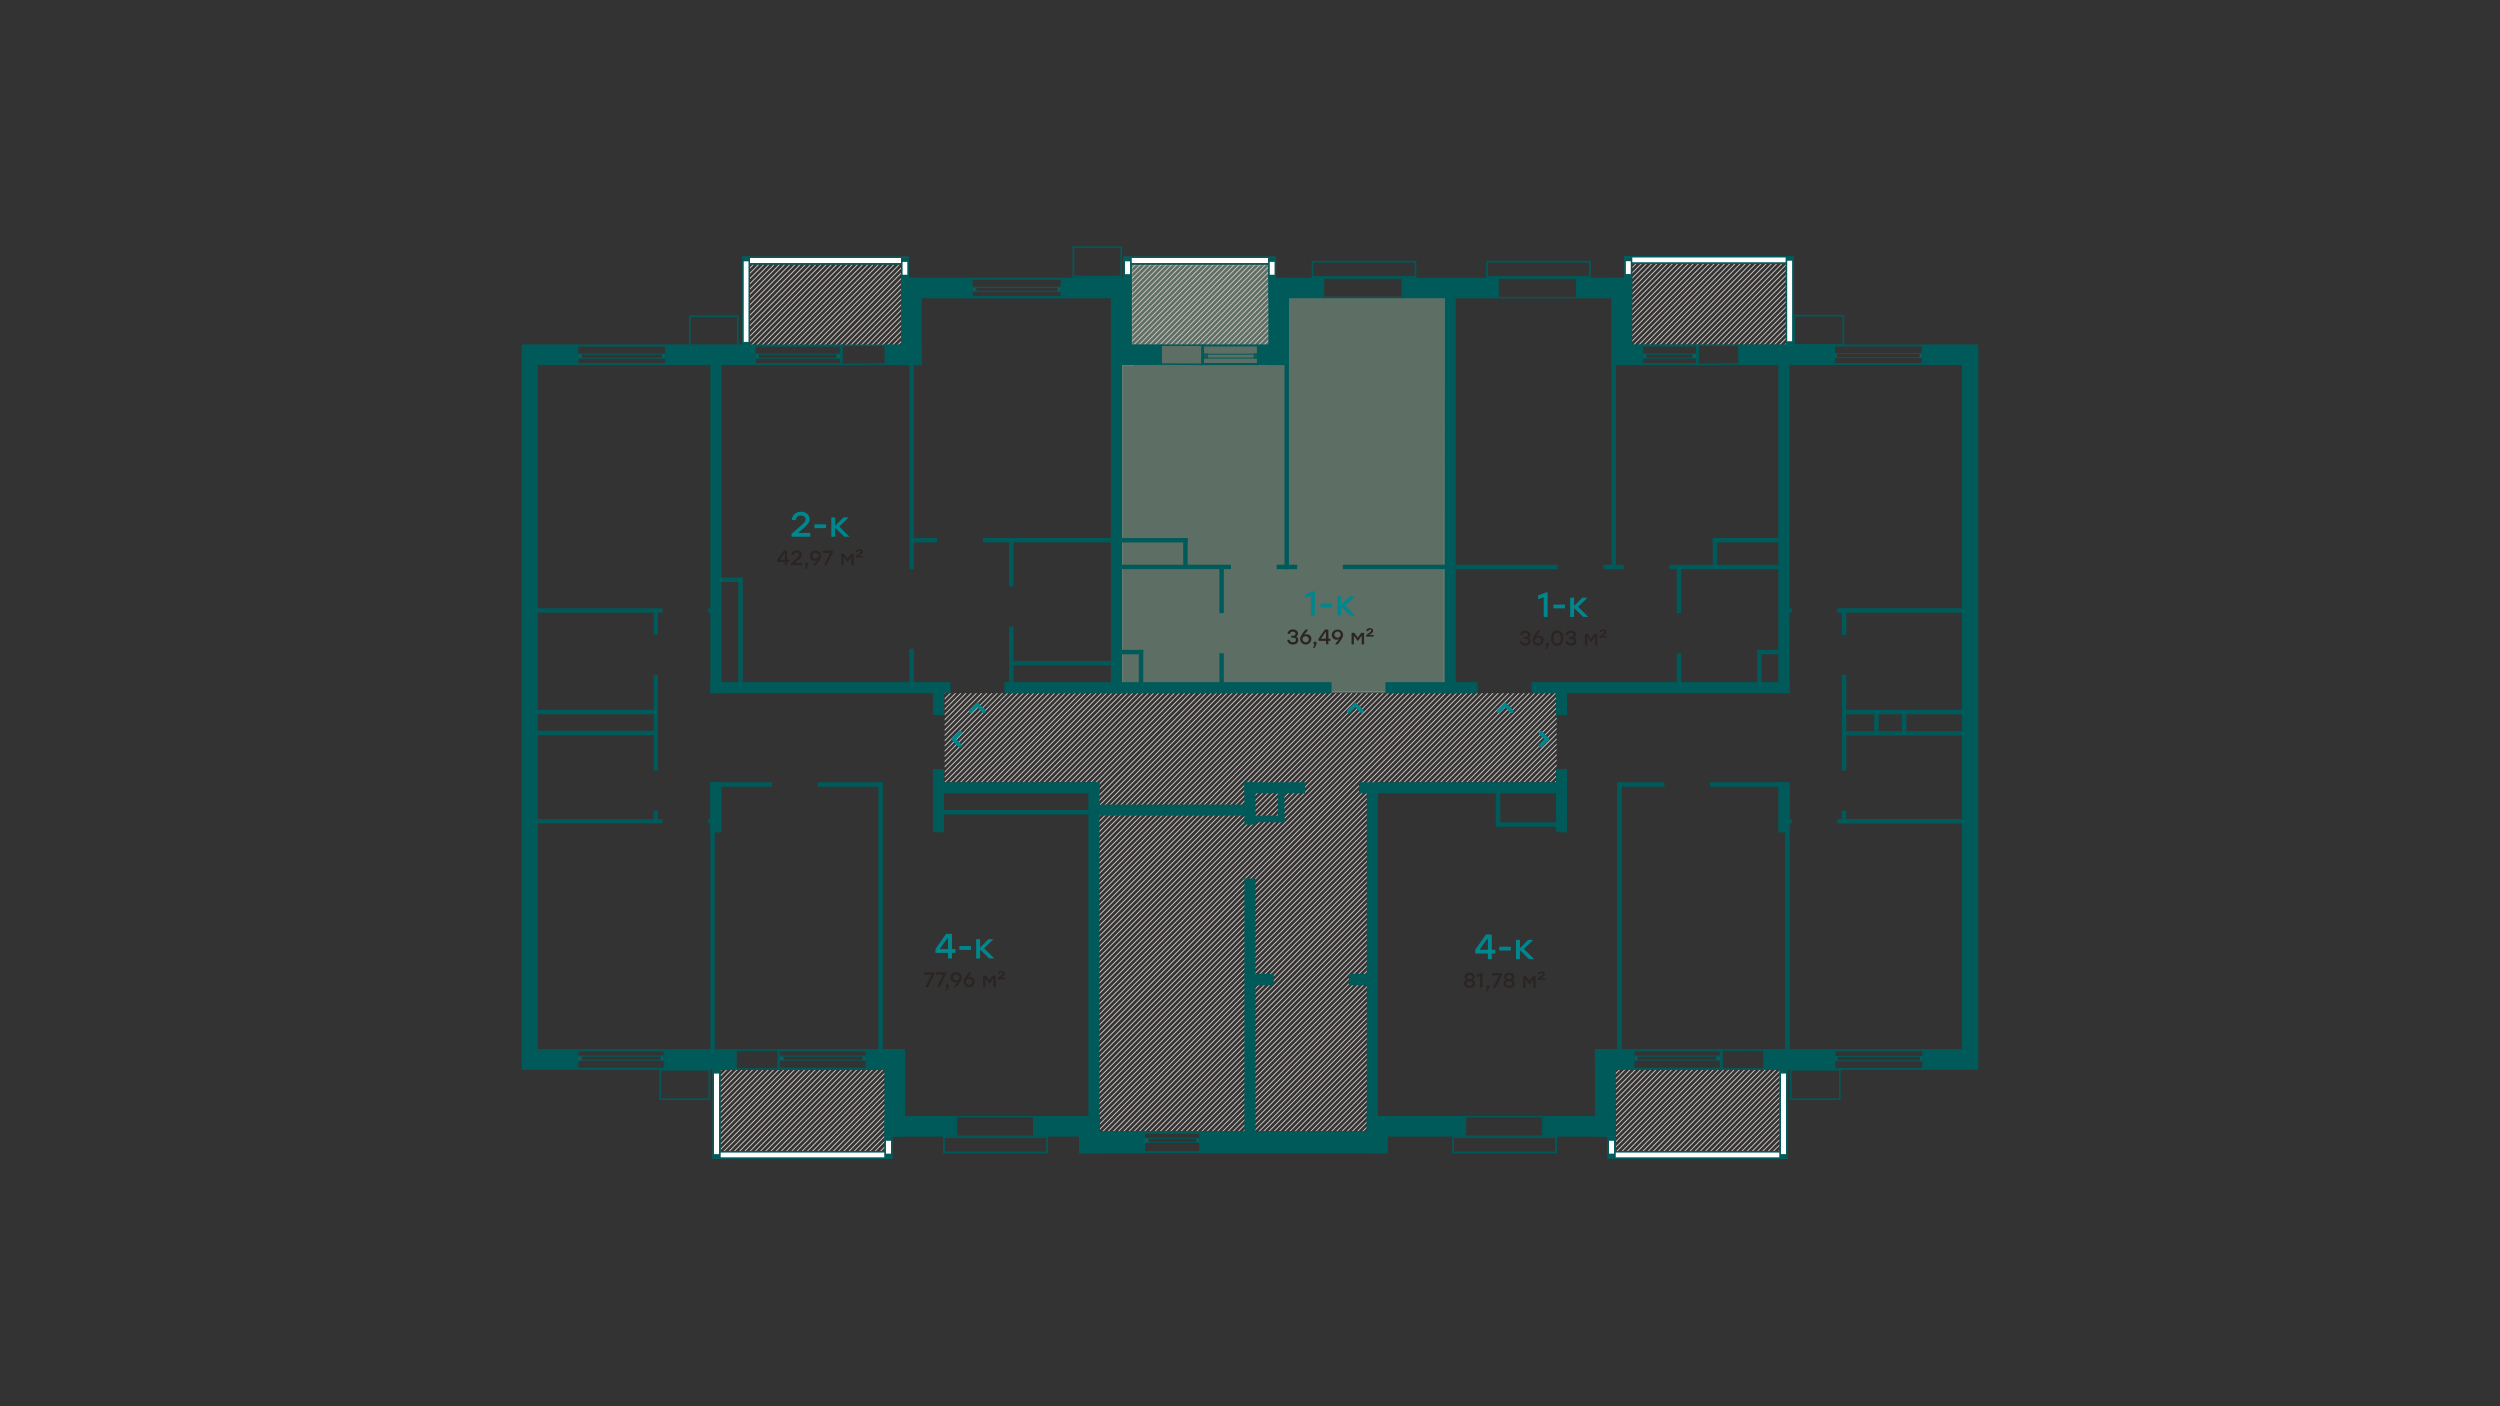 <?xml version="1.0" encoding="UTF-8" standalone="no"?>
<svg
   xmlns:dc="http://purl.org/dc/elements/1.1/"
   xmlns:cc="http://creativecommons.org/ns#"
   xmlns:rdf="http://www.w3.org/1999/02/22-rdf-syntax-ns#"
   xmlns:svg="http://www.w3.org/2000/svg"
   xmlns="http://www.w3.org/2000/svg"
   xmlns:xlink="http://www.w3.org/1999/xlink"
   xmlns:sodipodi="http://sodipodi.sourceforge.net/DTD/sodipodi-0.dtd"
   xmlns:inkscape="http://www.inkscape.org/namespaces/inkscape"
   inkscape:version="1.0 (4035a4fb49, 2020-05-01)"
   sodipodi:docname="135,140,145.svg"
   id="svg921"
   xml:space="preserve"
   style="enable-background:new 0 0 1920 1080;"
   viewBox="0 0 1920 1080"
   y="0px"
   x="0px"
   version="1.1"><rect x="0" y="0" width="1920" height="1080" fill="#333333" stroke="none"/><defs
   id="defs925" /><sodipodi:namedview
   inkscape:current-layer="svg921"
   inkscape:window-maximized="1"
   inkscape:window-y="-8"
   inkscape:window-x="-8"
   inkscape:cy="540"
   inkscape:cx="960"
   inkscape:zoom="0.49814815"
   showgrid="false"
   id="namedview923"
   inkscape:window-height="705"
   inkscape:window-width="1366"
   inkscape:pageshadow="2"
   inkscape:pageopacity="0"
   guidetolerance="10"
   gridtolerance="10"
   objecttolerance="10"
   borderopacity="1"
   bordercolor="#666666"
   pagecolor="#ffffff" />
<style
   id="style2"
   type="text/css">
	.st0{opacity:0.4;fill:#9CC5AD;stroke:#9CC5AD;stroke-miterlimit:10;enable-background:new    ;}
	.st1{clip-path:url(#SVGID_2_);}
	.st2{fill:none;stroke:#C9C0BD;stroke-width:0.75;}
	.st3{clip-path:url(#SVGID_4_);}
	.st4{clip-path:url(#SVGID_6_);}
	.st5{clip-path:url(#SVGID_8_);}
	.st6{clip-path:url(#SVGID_10_);}
	.st7{clip-path:url(#SVGID_12_);}
	.st8{fill:#005A5A;}
	.st9{fill:none;stroke:#005A5A;stroke-width:1.39;}
	.st10{fill:none;stroke:#005A5A;stroke-width:0.695;}
	.st11{fill:none;stroke:#005A5A;stroke-width:1.446;}
	.st12{fill:#23585B;stroke:#005A5A;stroke-width:0.695;}
	.st13{fill:none;stroke:#005A5A;stroke-width:1.321;}
	.st14{fill:none;stroke:#005A5A;stroke-width:1.074;}
	.st15{fill:#FFFFFF;}
	.st16{fill:none;stroke:#23585B;}
	.st17{fill:#005A5A;stroke:#005A5A;}
	.st18{fill:none;stroke:#005A5A;}
	.st19{fill:none;stroke:#005A5A;stroke-width:1.56;}
	.st20{fill:none;stroke:#005A5A;stroke-width:0.78;}
	.st21{fill:none;stroke:#005A5A;stroke-width:1.65;}
	.st22{fill:#23585B;stroke:#005A5A;stroke-width:0.78;}
	.st23{fill:none;stroke:#005A5A;stroke-width:1.211;}
	.st24{fill:none;stroke:#005A5A;stroke-width:1.249;}
	.st25{fill:none;stroke:#005A5A;stroke-width:1.568;}
	.st26{fill:none;stroke:#005A5A;stroke-width:0.784;}
	.st27{fill:none;stroke:#005A5A;stroke-width:1.593;}
	.st28{fill:#23585B;stroke:#005A5A;stroke-width:0.784;}
	.st29{fill:none;stroke:#005A5A;stroke-width:1.506;}
	.st30{fill:none;stroke:#00878E;stroke-width:2.87;stroke-linecap:round;}
	.st31{fill:#00878E;}
	.st32{fill:#2B2422;}
</style>
<g
   id="Слой_2">
	
	
	<path
   d="M1109.2,531.5H861.5v-251h8v-77h105v25h135L1109.2,531.5z"
   class="st0"
   id="_x31_35_x2C_140_x2C_145" />
	
	
</g>
<g
   id="svg2775">
	<g
   id="обтравочная_6">
		<g
   id="g71">
			<defs
   id="defs11">
				<polygon
   points="1241.1,884.1 1366.6,884.5 1367.2,821.5 1240.7,821.4     "
   id="SVGID_1_" />
			</defs>
			<clipPath
   id="SVGID_2_">
				<use
   id="use13"
   style="overflow:visible;"
   xlink:href="#SVGID_1_" />
			</clipPath>
			<g
   clip-path="url(#SVGID_2_)"
   class="st1"
   id="g168">
				<line
   y2="900.1"
   x2="1245.9"
   y1="755.8"
   x1="1389.1"
   class="st2"
   id="line60" />
				<line
   y2="900.1"
   x2="1253.9"
   y1="755.8"
   x1="1397.1"
   class="st2"
   id="line62" />
				<line
   y2="900.1"
   x2="1261.9"
   y1="755.8"
   x1="1405.1"
   class="st2"
   id="line64" />
				<line
   y2="900.1"
   x2="1249.9"
   y1="755.8"
   x1="1393.1"
   class="st2"
   id="line66" />
				<line
   y2="900.1"
   x2="1257.9"
   y1="755.8"
   x1="1401.1"
   class="st2"
   id="line68" />
				<line
   y2="900.1"
   x2="1265.9"
   y1="755.8"
   x1="1409.1"
   class="st2"
   id="line70" />
				<line
   y2="900.1"
   x2="1269.9"
   y1="755.8"
   x1="1413.1"
   class="st2"
   id="line72" />
				<line
   y2="900.1"
   x2="1277.9"
   y1="755.8"
   x1="1421.1"
   class="st2"
   id="line74" />
				<line
   y2="900.1"
   x2="1285.9"
   y1="755.8"
   x1="1429.1"
   class="st2"
   id="line76" />
				<line
   y2="900.1"
   x2="1273.9"
   y1="755.8"
   x1="1417.1"
   class="st2"
   id="line78" />
				<line
   y2="900.1"
   x2="1281.9"
   y1="755.8"
   x1="1425.1"
   class="st2"
   id="line80" />
				<line
   y2="900.1"
   x2="1289.9"
   y1="755.8"
   x1="1433.1"
   class="st2"
   id="line82" />
				<line
   y2="900.1"
   x2="1293.9"
   y1="755.8"
   x1="1437.1"
   class="st2"
   id="line84" />
				<line
   y2="900.1"
   x2="1301.9"
   y1="755.8"
   x1="1445.1"
   class="st2"
   id="line86" />
				<line
   y2="900.1"
   x2="1309.9"
   y1="755.8"
   x1="1453.1"
   class="st2"
   id="line88" />
				<line
   y2="900.1"
   x2="1297.9"
   y1="755.8"
   x1="1441.1"
   class="st2"
   id="line90" />
				<line
   y2="900.1"
   x2="1305.9"
   y1="755.8"
   x1="1449.1"
   class="st2"
   id="line92" />
				<line
   y2="900.1"
   x2="1313.9"
   y1="755.8"
   x1="1457.1"
   class="st2"
   id="line94" />
				<line
   y2="900.1"
   x2="1317.9"
   y1="755.8"
   x1="1461.1"
   class="st2"
   id="line96" />
				<line
   y2="900.1"
   x2="1325.9"
   y1="755.8"
   x1="1469.1"
   class="st2"
   id="line98" />
				<line
   y2="900.1"
   x2="1333.9"
   y1="755.8"
   x1="1477.1"
   class="st2"
   id="line100" />
				<line
   y2="900.1"
   x2="1321.9"
   y1="755.8"
   x1="1465.1"
   class="st2"
   id="line102" />
				<line
   y2="900.1"
   x2="1329.9"
   y1="755.8"
   x1="1473.1"
   class="st2"
   id="line104" />
				<line
   y2="900.1"
   x2="1337.9"
   y1="755.8"
   x1="1481.1"
   class="st2"
   id="line106" />
				<line
   y2="900.1"
   x2="1149.9"
   y1="755.8"
   x1="1293.1"
   class="st2"
   id="line108" />
				<line
   y2="900.1"
   x2="1157.9"
   y1="755.8"
   x1="1301.1"
   class="st2"
   id="line110" />
				<line
   y2="900.1"
   x2="1165.9"
   y1="755.8"
   x1="1309.1"
   class="st2"
   id="line112" />
				<line
   y2="900.1"
   x2="1153.9"
   y1="755.8"
   x1="1297.1"
   class="st2"
   id="line114" />
				<line
   y2="900.1"
   x2="1161.9"
   y1="755.8"
   x1="1305.1"
   class="st2"
   id="line116" />
				<line
   y2="900.1"
   x2="1169.9"
   y1="755.8"
   x1="1313.1"
   class="st2"
   id="line118" />
				<line
   y2="900.1"
   x2="1173.9"
   y1="755.8"
   x1="1317.1"
   class="st2"
   id="line120" />
				<line
   y2="900.1"
   x2="1181.9"
   y1="755.8"
   x1="1325.1"
   class="st2"
   id="line122" />
				<line
   y2="900.1"
   x2="1189.9"
   y1="755.8"
   x1="1333.1"
   class="st2"
   id="line124" />
				<line
   y2="900.1"
   x2="1177.9"
   y1="755.8"
   x1="1321.1"
   class="st2"
   id="line126" />
				<line
   y2="900.1"
   x2="1185.9"
   y1="755.8"
   x1="1329.1"
   class="st2"
   id="line128" />
				<line
   y2="900.1"
   x2="1193.9"
   y1="755.8"
   x1="1337.1"
   class="st2"
   id="line130" />
				<line
   y2="900.1"
   x2="1197.9"
   y1="755.8"
   x1="1341.1"
   class="st2"
   id="line132" />
				<line
   y2="900.1"
   x2="1205.9"
   y1="755.8"
   x1="1349.1"
   class="st2"
   id="line134" />
				<line
   y2="900.1"
   x2="1213.9"
   y1="755.8"
   x1="1357.1"
   class="st2"
   id="line136" />
				<line
   y2="900.1"
   x2="1201.9"
   y1="755.8"
   x1="1345.1"
   class="st2"
   id="line138" />
				<line
   y2="900.1"
   x2="1209.9"
   y1="755.8"
   x1="1353.1"
   class="st2"
   id="line140" />
				<line
   y2="900.1"
   x2="1217.9"
   y1="755.8"
   x1="1361.1"
   class="st2"
   id="line142" />
				<line
   y2="900.1"
   x2="1221.9"
   y1="755.8"
   x1="1365.1"
   class="st2"
   id="line144" />
				<line
   y2="900.1"
   x2="1229.9"
   y1="755.8"
   x1="1373.1"
   class="st2"
   id="line146" />
				<line
   y2="900.1"
   x2="1237.9"
   y1="755.8"
   x1="1381.1"
   class="st2"
   id="line148" />
				<line
   y2="900.1"
   x2="1225.9"
   y1="755.8"
   x1="1369.1"
   class="st2"
   id="line150" />
				<line
   y2="900.1"
   x2="1233.9"
   y1="755.8"
   x1="1377.1"
   class="st2"
   id="line152" />
				<line
   y2="900.1"
   x2="1241.9"
   y1="755.8"
   x1="1385.1"
   class="st2"
   id="line154" />
				<line
   y2="900.1"
   x2="1342.1"
   y1="755.8"
   x1="1485.4"
   class="st2"
   id="line156" />
				<line
   y2="900.1"
   x2="1350.1"
   y1="755.8"
   x1="1493.4"
   class="st2"
   id="line158" />
				<line
   y2="900.1"
   x2="1358.1"
   y1="755.8"
   x1="1501.4"
   class="st2"
   id="line160" />
				<line
   y2="900.1"
   x2="1346.1"
   y1="755.8"
   x1="1489.4"
   class="st2"
   id="line162" />
				<line
   y2="900.1"
   x2="1354.1"
   y1="755.8"
   x1="1497.4"
   class="st2"
   id="line164" />
				<line
   y2="900.1"
   x2="1362.1"
   y1="755.8"
   x1="1505.4"
   class="st2"
   id="line166" />
			</g>
		</g>
		<g
   id="g134">
			<defs
   id="defs74">
				<polygon
   points="553.3,884.5 679.8,884.8 679.5,821.6 553.3,821.6     "
   id="SVGID_3_" />
			</defs>
			<clipPath
   id="SVGID_4_">
				<use
   id="use76"
   style="overflow:visible;"
   xlink:href="#SVGID_3_" />
			</clipPath>
			<g
   clip-path="url(#SVGID_4_)"
   class="st3"
   id="g278">
				<line
   y2="941.7"
   x2="522.8"
   y1="797.4"
   x1="666.1"
   class="st2"
   id="line170" />
				<line
   y2="941.7"
   x2="530.8"
   y1="797.4"
   x1="674.1"
   class="st2"
   id="line172" />
				<line
   y2="941.7"
   x2="538.8"
   y1="797.4"
   x1="682.1"
   class="st2"
   id="line174" />
				<line
   y2="941.7"
   x2="526.8"
   y1="797.4"
   x1="670.1"
   class="st2"
   id="line176" />
				<line
   y2="941.7"
   x2="534.8"
   y1="797.4"
   x1="678.1"
   class="st2"
   id="line178" />
				<line
   y2="941.7"
   x2="542.8"
   y1="797.4"
   x1="686.1"
   class="st2"
   id="line180" />
				<line
   y2="941.7"
   x2="546.8"
   y1="797.4"
   x1="690.1"
   class="st2"
   id="line182" />
				<line
   y2="941.7"
   x2="554.8"
   y1="797.4"
   x1="698.1"
   class="st2"
   id="line184" />
				<line
   y2="941.7"
   x2="562.8"
   y1="797.4"
   x1="706.1"
   class="st2"
   id="line186" />
				<line
   y2="941.7"
   x2="550.8"
   y1="797.4"
   x1="694.1"
   class="st2"
   id="line188" />
				<line
   y2="941.7"
   x2="558.8"
   y1="797.4"
   x1="702.1"
   class="st2"
   id="line190" />
				<line
   y2="941.7"
   x2="566.8"
   y1="797.4"
   x1="710.1"
   class="st2"
   id="line192" />
				<line
   y2="941.7"
   x2="570.8"
   y1="797.4"
   x1="714.1"
   class="st2"
   id="line194" />
				<line
   y2="941.7"
   x2="578.8"
   y1="797.4"
   x1="722.1"
   class="st2"
   id="line196" />
				<line
   y2="941.7"
   x2="586.8"
   y1="797.4"
   x1="730.1"
   class="st2"
   id="line198" />
				<line
   y2="941.7"
   x2="574.8"
   y1="797.4"
   x1="718.1"
   class="st2"
   id="line200" />
				<line
   y2="941.7"
   x2="582.8"
   y1="797.4"
   x1="726.1"
   class="st2"
   id="line202" />
				<line
   y2="941.7"
   x2="590.8"
   y1="797.4"
   x1="734.1"
   class="st2"
   id="line204" />
				<line
   y2="941.7"
   x2="594.8"
   y1="797.4"
   x1="738.1"
   class="st2"
   id="line206" />
				<line
   y2="941.7"
   x2="602.8"
   y1="797.4"
   x1="746.1"
   class="st2"
   id="line208" />
				<line
   y2="941.7"
   x2="610.8"
   y1="797.4"
   x1="754.1"
   class="st2"
   id="line210" />
				<line
   y2="941.7"
   x2="598.8"
   y1="797.4"
   x1="742.1"
   class="st2"
   id="line212" />
				<line
   y2="941.7"
   x2="606.8"
   y1="797.4"
   x1="750.1"
   class="st2"
   id="line214" />
				<line
   y2="941.7"
   x2="614.8"
   y1="797.4"
   x1="758.1"
   class="st2"
   id="line216" />
				<line
   y2="941.7"
   x2="426.8"
   y1="797.4"
   x1="570.1"
   class="st2"
   id="line218" />
				<line
   y2="941.7"
   x2="434.8"
   y1="797.4"
   x1="578.1"
   class="st2"
   id="line220" />
				<line
   y2="941.7"
   x2="442.8"
   y1="797.4"
   x1="586.1"
   class="st2"
   id="line222" />
				<line
   y2="941.7"
   x2="430.8"
   y1="797.4"
   x1="574.1"
   class="st2"
   id="line224" />
				<line
   y2="941.7"
   x2="438.8"
   y1="797.4"
   x1="582.1"
   class="st2"
   id="line226" />
				<line
   y2="941.7"
   x2="446.8"
   y1="797.4"
   x1="590.1"
   class="st2"
   id="line228" />
				<line
   y2="941.7"
   x2="450.8"
   y1="797.4"
   x1="594.1"
   class="st2"
   id="line230" />
				<line
   y2="941.7"
   x2="458.8"
   y1="797.4"
   x1="602.1"
   class="st2"
   id="line232" />
				<line
   y2="941.7"
   x2="466.8"
   y1="797.4"
   x1="610.1"
   class="st2"
   id="line234" />
				<line
   y2="941.7"
   x2="454.8"
   y1="797.4"
   x1="598.1"
   class="st2"
   id="line236" />
				<line
   y2="941.7"
   x2="462.8"
   y1="797.4"
   x1="606.1"
   class="st2"
   id="line238" />
				<line
   y2="941.7"
   x2="470.8"
   y1="797.4"
   x1="614.1"
   class="st2"
   id="line240" />
				<line
   y2="941.7"
   x2="474.8"
   y1="797.4"
   x1="618.1"
   class="st2"
   id="line242" />
				<line
   y2="941.7"
   x2="482.8"
   y1="797.4"
   x1="626.1"
   class="st2"
   id="line244" />
				<line
   y2="941.7"
   x2="490.8"
   y1="797.4"
   x1="634.1"
   class="st2"
   id="line246" />
				<line
   y2="941.7"
   x2="478.8"
   y1="797.4"
   x1="622.1"
   class="st2"
   id="line248" />
				<line
   y2="941.7"
   x2="486.8"
   y1="797.4"
   x1="630.1"
   class="st2"
   id="line250" />
				<line
   y2="941.7"
   x2="494.8"
   y1="797.4"
   x1="638.1"
   class="st2"
   id="line252" />
				<line
   y2="941.7"
   x2="498.8"
   y1="797.4"
   x1="642.1"
   class="st2"
   id="line254" />
				<line
   y2="941.7"
   x2="506.8"
   y1="797.4"
   x1="650.1"
   class="st2"
   id="line256" />
				<line
   y2="941.7"
   x2="514.8"
   y1="797.4"
   x1="658.1"
   class="st2"
   id="line258" />
				<line
   y2="941.7"
   x2="502.8"
   y1="797.4"
   x1="646.1"
   class="st2"
   id="line260" />
				<line
   y2="941.7"
   x2="510.8"
   y1="797.4"
   x1="654.1"
   class="st2"
   id="line262" />
				<line
   y2="941.7"
   x2="518.8"
   y1="797.4"
   x1="662.1"
   class="st2"
   id="line264" />
				<line
   y2="941.7"
   x2="619.1"
   y1="797.4"
   x1="762.3"
   class="st2"
   id="line266" />
				<line
   y2="941.7"
   x2="627.1"
   y1="797.4"
   x1="770.3"
   class="st2"
   id="line268" />
				<line
   y2="941.7"
   x2="635.1"
   y1="797.4"
   x1="778.3"
   class="st2"
   id="line270" />
				<line
   y2="941.7"
   x2="623.1"
   y1="797.4"
   x1="766.3"
   class="st2"
   id="line272" />
				<line
   y2="941.7"
   x2="631.1"
   y1="797.4"
   x1="774.3"
   class="st2"
   id="line274" />
				<line
   y2="941.7"
   x2="639.1"
   y1="797.4"
   x1="782.3"
   class="st2"
   id="line276" />
			</g>
		</g>
		<g
   id="g194">
			<defs
   id="defs137">
				<polygon
   points="576,203.1 692.5,203.2 692.5,265.1 575.8,265.5     "
   id="SVGID_5_" />
			</defs>
			<clipPath
   id="SVGID_6_">
				<use
   id="use139"
   style="overflow:visible;"
   xlink:href="#SVGID_5_" />
			</clipPath>
			<g
   clip-path="url(#SVGID_6_)"
   class="st4"
   id="g382">
				<line
   y2="287.5"
   x2="522.8"
   y1="143.3"
   x1="666.1"
   class="st2"
   id="line280" />
				<line
   y2="287.5"
   x2="530.8"
   y1="143.3"
   x1="674.1"
   class="st2"
   id="line282" />
				<line
   y2="287.5"
   x2="538.8"
   y1="143.3"
   x1="682.1"
   class="st2"
   id="line284" />
				<line
   y2="287.5"
   x2="526.8"
   y1="143.3"
   x1="670.1"
   class="st2"
   id="line286" />
				<line
   y2="287.5"
   x2="534.8"
   y1="143.3"
   x1="678.1"
   class="st2"
   id="line288" />
				<line
   y2="287.5"
   x2="542.8"
   y1="143.3"
   x1="686.1"
   class="st2"
   id="line290" />
				<line
   y2="287.5"
   x2="546.8"
   y1="143.3"
   x1="690.1"
   class="st2"
   id="line292" />
				<line
   y2="287.5"
   x2="554.8"
   y1="143.3"
   x1="698.1"
   class="st2"
   id="line294" />
				<line
   y2="287.5"
   x2="562.8"
   y1="143.3"
   x1="706.1"
   class="st2"
   id="line296" />
				<line
   y2="287.5"
   x2="550.8"
   y1="143.3"
   x1="694.1"
   class="st2"
   id="line298" />
				<line
   y2="287.5"
   x2="558.8"
   y1="143.3"
   x1="702.1"
   class="st2"
   id="line300" />
				<line
   y2="287.5"
   x2="566.8"
   y1="143.3"
   x1="710.1"
   class="st2"
   id="line302" />
				<line
   y2="287.5"
   x2="570.8"
   y1="143.3"
   x1="714.1"
   class="st2"
   id="line304" />
				<line
   y2="287.5"
   x2="578.8"
   y1="143.3"
   x1="722.1"
   class="st2"
   id="line306" />
				<line
   y2="287.5"
   x2="586.8"
   y1="143.3"
   x1="730.1"
   class="st2"
   id="line308" />
				<line
   y2="287.5"
   x2="574.8"
   y1="143.3"
   x1="718.1"
   class="st2"
   id="line310" />
				<line
   y2="287.5"
   x2="582.8"
   y1="143.3"
   x1="726.1"
   class="st2"
   id="line312" />
				<line
   y2="287.5"
   x2="590.8"
   y1="143.3"
   x1="734.1"
   class="st2"
   id="line314" />
				<line
   y2="287.5"
   x2="594.8"
   y1="143.3"
   x1="738.1"
   class="st2"
   id="line316" />
				<line
   y2="287.5"
   x2="602.8"
   y1="143.3"
   x1="746.1"
   class="st2"
   id="line318" />
				<line
   y2="287.5"
   x2="610.8"
   y1="143.3"
   x1="754.1"
   class="st2"
   id="line320" />
				<line
   y2="287.5"
   x2="598.8"
   y1="143.3"
   x1="742.1"
   class="st2"
   id="line322" />
				<line
   y2="287.5"
   x2="606.8"
   y1="143.3"
   x1="750.1"
   class="st2"
   id="line324" />
				<line
   y2="287.5"
   x2="614.8"
   y1="143.3"
   x1="758.1"
   class="st2"
   id="line326" />
				<line
   y2="287.5"
   x2="482.8"
   y1="143.3"
   x1="626.1"
   class="st2"
   id="line328" />
				<line
   y2="287.5"
   x2="490.8"
   y1="143.3"
   x1="634.1"
   class="st2"
   id="line330" />
				<line
   y2="287.5"
   x2="486.8"
   y1="143.3"
   x1="630.1"
   class="st2"
   id="line332" />
				<line
   y2="287.5"
   x2="494.8"
   y1="143.3"
   x1="638.1"
   class="st2"
   id="line334" />
				<line
   y2="287.5"
   x2="498.8"
   y1="143.3"
   x1="642.1"
   class="st2"
   id="line336" />
				<line
   y2="287.5"
   x2="506.8"
   y1="143.3"
   x1="650.1"
   class="st2"
   id="line338" />
				<line
   y2="287.5"
   x2="514.8"
   y1="143.3"
   x1="658.1"
   class="st2"
   id="line340" />
				<line
   y2="287.5"
   x2="502.8"
   y1="143.3"
   x1="646.1"
   class="st2"
   id="line342" />
				<line
   y2="287.5"
   x2="510.8"
   y1="143.3"
   x1="654.1"
   class="st2"
   id="line344" />
				<line
   y2="287.5"
   x2="518.8"
   y1="143.3"
   x1="662.1"
   class="st2"
   id="line346" />
				<line
   y2="287.5"
   x2="619.1"
   y1="143.3"
   x1="762.3"
   class="st2"
   id="line348" />
				<line
   y2="287.5"
   x2="627.1"
   y1="143.3"
   x1="770.3"
   class="st2"
   id="line350" />
				<line
   y2="287.5"
   x2="635.1"
   y1="143.3"
   x1="778.3"
   class="st2"
   id="line352" />
				<line
   y2="287.5"
   x2="623.1"
   y1="143.3"
   x1="766.3"
   class="st2"
   id="line354" />
				<line
   y2="287.5"
   x2="631.1"
   y1="143.3"
   x1="774.3"
   class="st2"
   id="line356" />
				<line
   y2="287.5"
   x2="639.1"
   y1="143.3"
   x1="782.3"
   class="st2"
   id="line358" />
				<line
   y2="287.5"
   x2="643.1"
   y1="143.3"
   x1="786.3"
   class="st2"
   id="line360" />
				<line
   y2="287.5"
   x2="651.1"
   y1="143.3"
   x1="794.3"
   class="st2"
   id="line362" />
				<line
   y2="287.5"
   x2="659.1"
   y1="143.3"
   x1="802.3"
   class="st2"
   id="line364" />
				<line
   y2="287.5"
   x2="647.1"
   y1="143.3"
   x1="790.3"
   class="st2"
   id="line366" />
				<line
   y2="287.5"
   x2="655.1"
   y1="143.3"
   x1="798.3"
   class="st2"
   id="line368" />
				<line
   y2="287.5"
   x2="663.1"
   y1="143.3"
   x1="806.3"
   class="st2"
   id="line370" />
				<line
   y2="287.5"
   x2="667.1"
   y1="143.3"
   x1="810.3"
   class="st2"
   id="line372" />
				<line
   y2="287.5"
   x2="675.1"
   y1="143.3"
   x1="818.3"
   class="st2"
   id="line374" />
				<line
   y2="287.5"
   x2="683.1"
   y1="143.3"
   x1="826.3"
   class="st2"
   id="line376" />
				<line
   y2="287.5"
   x2="671.1"
   y1="143.3"
   x1="814.3"
   class="st2"
   id="line378" />
				<line
   y2="287.5"
   x2="679.1"
   y1="143.3"
   x1="822.3"
   class="st2"
   id="line380" />
			</g>
		</g>
		<g
   id="g253">
			<defs
   id="defs197">
				<polygon
   points="869,203.1 975,203.1 975.6,265.6 869.6,264.6     "
   id="SVGID_7_" />
			</defs>
			<clipPath
   id="SVGID_8_">
				<use
   id="use199"
   style="overflow:visible;"
   xlink:href="#SVGID_7_" />
			</clipPath>
			<g
   clip-path="url(#SVGID_8_)"
   class="st5"
   id="g484">
				<line
   y2="287.5"
   x2="872.2"
   y1="143.3"
   x1="1015.5"
   class="st2"
   id="line384" />
				<line
   y2="287.5"
   x2="880.2"
   y1="143.3"
   x1="1023.5"
   class="st2"
   id="line386" />
				<line
   y2="287.5"
   x2="888.2"
   y1="143.3"
   x1="1031.4"
   class="st2"
   id="line388" />
				<line
   y2="287.5"
   x2="876.2"
   y1="143.3"
   x1="1019.5"
   class="st2"
   id="line390" />
				<line
   y2="287.5"
   x2="884.2"
   y1="143.3"
   x1="1027.4"
   class="st2"
   id="line392" />
				<line
   y2="287.5"
   x2="892.2"
   y1="143.3"
   x1="1035.4"
   class="st2"
   id="line394" />
				<line
   y2="287.5"
   x2="896.2"
   y1="143.3"
   x1="1039.4"
   class="st2"
   id="line396" />
				<line
   y2="287.5"
   x2="904.2"
   y1="143.3"
   x1="1047.4"
   class="st2"
   id="line398" />
				<line
   y2="287.5"
   x2="912.2"
   y1="143.3"
   x1="1055.4"
   class="st2"
   id="line400" />
				<line
   y2="287.5"
   x2="900.2"
   y1="143.3"
   x1="1043.4"
   class="st2"
   id="line402" />
				<line
   y2="287.5"
   x2="908.2"
   y1="143.3"
   x1="1051.4"
   class="st2"
   id="line404" />
				<line
   y2="287.5"
   x2="916.2"
   y1="143.3"
   x1="1059.4"
   class="st2"
   id="line406" />
				<line
   y2="287.5"
   x2="920.2"
   y1="143.3"
   x1="1063.4"
   class="st2"
   id="line408" />
				<line
   y2="287.5"
   x2="928.2"
   y1="143.3"
   x1="1071.4"
   class="st2"
   id="line410" />
				<line
   y2="287.5"
   x2="936.2"
   y1="143.3"
   x1="1079.4"
   class="st2"
   id="line412" />
				<line
   y2="287.5"
   x2="924.2"
   y1="143.3"
   x1="1067.4"
   class="st2"
   id="line414" />
				<line
   y2="287.5"
   x2="932.2"
   y1="143.3"
   x1="1075.4"
   class="st2"
   id="line416" />
				<line
   y2="287.5"
   x2="940.2"
   y1="143.3"
   x1="1083.4"
   class="st2"
   id="line418" />
				<line
   y2="287.5"
   x2="944.2"
   y1="143.3"
   x1="1087.4"
   class="st2"
   id="line420" />
				<line
   y2="287.5"
   x2="952.2"
   y1="143.3"
   x1="1095.4"
   class="st2"
   id="line422" />
				<line
   y2="287.5"
   x2="960.2"
   y1="143.3"
   x1="1103.4"
   class="st2"
   id="line424" />
				<line
   y2="287.5"
   x2="948.2"
   y1="143.3"
   x1="1091.4"
   class="st2"
   id="line426" />
				<line
   y2="287.5"
   x2="956.2"
   y1="143.3"
   x1="1099.4"
   class="st2"
   id="line428" />
				<line
   y2="287.5"
   x2="964.2"
   y1="143.3"
   x1="1107.4"
   class="st2"
   id="line430" />
				<line
   y2="287.5"
   x2="776.2"
   y1="143.3"
   x1="919.5"
   class="st2"
   id="line432" />
				<line
   y2="287.5"
   x2="784.2"
   y1="143.3"
   x1="927.5"
   class="st2"
   id="line434" />
				<line
   y2="287.5"
   x2="792.2"
   y1="143.3"
   x1="935.5"
   class="st2"
   id="line436" />
				<line
   y2="287.5"
   x2="780.2"
   y1="143.3"
   x1="923.5"
   class="st2"
   id="line438" />
				<line
   y2="287.5"
   x2="788.2"
   y1="143.3"
   x1="931.5"
   class="st2"
   id="line440" />
				<line
   y2="287.5"
   x2="796.2"
   y1="143.3"
   x1="939.5"
   class="st2"
   id="line442" />
				<line
   y2="287.5"
   x2="800.2"
   y1="143.3"
   x1="943.5"
   class="st2"
   id="line444" />
				<line
   y2="287.5"
   x2="808.2"
   y1="143.3"
   x1="951.5"
   class="st2"
   id="line446" />
				<line
   y2="287.5"
   x2="816.2"
   y1="143.3"
   x1="959.5"
   class="st2"
   id="line448" />
				<line
   y2="287.5"
   x2="804.2"
   y1="143.3"
   x1="947.5"
   class="st2"
   id="line450" />
				<line
   y2="287.5"
   x2="812.2"
   y1="143.3"
   x1="955.5"
   class="st2"
   id="line452" />
				<line
   y2="287.5"
   x2="820.2"
   y1="143.3"
   x1="963.5"
   class="st2"
   id="line454" />
				<line
   y2="287.5"
   x2="824.2"
   y1="143.3"
   x1="967.5"
   class="st2"
   id="line456" />
				<line
   y2="287.5"
   x2="832.2"
   y1="143.3"
   x1="975.5"
   class="st2"
   id="line458" />
				<line
   y2="287.5"
   x2="840.2"
   y1="143.3"
   x1="983.5"
   class="st2"
   id="line460" />
				<line
   y2="287.5"
   x2="828.2"
   y1="143.3"
   x1="971.5"
   class="st2"
   id="line462" />
				<line
   y2="287.5"
   x2="836.2"
   y1="143.3"
   x1="979.5"
   class="st2"
   id="line464" />
				<line
   y2="287.5"
   x2="844.2"
   y1="143.3"
   x1="987.5"
   class="st2"
   id="line466" />
				<line
   y2="287.5"
   x2="848.2"
   y1="143.3"
   x1="991.5"
   class="st2"
   id="line468" />
				<line
   y2="287.5"
   x2="856.2"
   y1="143.3"
   x1="999.5"
   class="st2"
   id="line470" />
				<line
   y2="287.5"
   x2="864.2"
   y1="143.3"
   x1="1007.5"
   class="st2"
   id="line472" />
				<line
   y2="287.5"
   x2="852.2"
   y1="143.3"
   x1="995.5"
   class="st2"
   id="line474" />
				<line
   y2="287.5"
   x2="860.2"
   y1="143.3"
   x1="1003.5"
   class="st2"
   id="line476" />
				<line
   y2="287.5"
   x2="868.2"
   y1="143.3"
   x1="1011.5"
   class="st2"
   id="line478" />
				<line
   y2="287.5"
   x2="968.5"
   y1="143.3"
   x1="1111.7"
   class="st2"
   id="line480" />
				<line
   y2="287.5"
   x2="972.5"
   y1="143.3"
   x1="1115.7"
   class="st2"
   id="line482" />
			</g>
		</g>
		<g
   id="g312">
			<defs
   id="defs256">
				<polygon
   points="1253.5,201.6 1372,202.1 1371.6,264.8 1253.5,264.8     "
   id="SVGID_9_" />
			</defs>
			<clipPath
   id="SVGID_10_">
				<use
   id="use258"
   style="overflow:visible;"
   xlink:href="#SVGID_9_" />
			</clipPath>
			<g
   clip-path="url(#SVGID_10_)"
   class="st6"
   id="g586">
				<line
   y2="287.5"
   x2="1264.1"
   y1="143.3"
   x1="1407.4"
   class="st2"
   id="line486" />
				<line
   y2="287.5"
   x2="1272.1"
   y1="143.3"
   x1="1415.4"
   class="st2"
   id="line488" />
				<line
   y2="287.5"
   x2="1280.1"
   y1="143.3"
   x1="1423.4"
   class="st2"
   id="line490" />
				<line
   y2="287.5"
   x2="1268.1"
   y1="143.3"
   x1="1411.4"
   class="st2"
   id="line492" />
				<line
   y2="287.5"
   x2="1276.1"
   y1="143.3"
   x1="1419.4"
   class="st2"
   id="line494" />
				<line
   y2="287.5"
   x2="1284.1"
   y1="143.3"
   x1="1427.4"
   class="st2"
   id="line496" />
				<line
   y2="287.5"
   x2="1288.1"
   y1="143.3"
   x1="1431.4"
   class="st2"
   id="line498" />
				<line
   y2="287.5"
   x2="1296.1"
   y1="143.3"
   x1="1439.4"
   class="st2"
   id="line500" />
				<line
   y2="287.5"
   x2="1304.1"
   y1="143.3"
   x1="1447.4"
   class="st2"
   id="line502" />
				<line
   y2="287.5"
   x2="1292.1"
   y1="143.3"
   x1="1435.4"
   class="st2"
   id="line504" />
				<line
   y2="287.5"
   x2="1300.1"
   y1="143.3"
   x1="1443.4"
   class="st2"
   id="line506" />
				<line
   y2="287.5"
   x2="1308.1"
   y1="143.3"
   x1="1451.4"
   class="st2"
   id="line508" />
				<line
   y2="287.5"
   x2="1312.1"
   y1="143.3"
   x1="1455.4"
   class="st2"
   id="line510" />
				<line
   y2="287.5"
   x2="1320.1"
   y1="143.3"
   x1="1463.4"
   class="st2"
   id="line512" />
				<line
   y2="287.5"
   x2="1328.1"
   y1="143.3"
   x1="1471.4"
   class="st2"
   id="line514" />
				<line
   y2="287.5"
   x2="1316.1"
   y1="143.3"
   x1="1459.4"
   class="st2"
   id="line516" />
				<line
   y2="287.5"
   x2="1324.1"
   y1="143.3"
   x1="1467.4"
   class="st2"
   id="line518" />
				<line
   y2="287.5"
   x2="1332.1"
   y1="143.3"
   x1="1475.4"
   class="st2"
   id="line520" />
				<line
   y2="287.5"
   x2="1336.1"
   y1="143.3"
   x1="1479.4"
   class="st2"
   id="line522" />
				<line
   y2="287.5"
   x2="1344.1"
   y1="143.3"
   x1="1487.4"
   class="st2"
   id="line524" />
				<line
   y2="287.5"
   x2="1352.1"
   y1="143.3"
   x1="1495.4"
   class="st2"
   id="line526" />
				<line
   y2="287.5"
   x2="1340.1"
   y1="143.3"
   x1="1483.4"
   class="st2"
   id="line528" />
				<line
   y2="287.5"
   x2="1348.1"
   y1="143.3"
   x1="1491.4"
   class="st2"
   id="line530" />
				<line
   y2="287.5"
   x2="1356.1"
   y1="143.3"
   x1="1499.4"
   class="st2"
   id="line532" />
				<line
   y2="287.5"
   x2="1168.1"
   y1="143.3"
   x1="1311.4"
   class="st2"
   id="line534" />
				<line
   y2="287.5"
   x2="1176.1"
   y1="143.3"
   x1="1319.4"
   class="st2"
   id="line536" />
				<line
   y2="287.5"
   x2="1184.1"
   y1="143.3"
   x1="1327.4"
   class="st2"
   id="line538" />
				<line
   y2="287.5"
   x2="1172.1"
   y1="143.3"
   x1="1315.4"
   class="st2"
   id="line540" />
				<line
   y2="287.5"
   x2="1180.1"
   y1="143.3"
   x1="1323.4"
   class="st2"
   id="line542" />
				<line
   y2="287.5"
   x2="1188.1"
   y1="143.3"
   x1="1331.4"
   class="st2"
   id="line544" />
				<line
   y2="287.5"
   x2="1192.1"
   y1="143.3"
   x1="1335.4"
   class="st2"
   id="line546" />
				<line
   y2="287.5"
   x2="1200.1"
   y1="143.3"
   x1="1343.4"
   class="st2"
   id="line548" />
				<line
   y2="287.5"
   x2="1208.1"
   y1="143.3"
   x1="1351.4"
   class="st2"
   id="line550" />
				<line
   y2="287.5"
   x2="1196.1"
   y1="143.3"
   x1="1339.4"
   class="st2"
   id="line552" />
				<line
   y2="287.5"
   x2="1204.1"
   y1="143.3"
   x1="1347.4"
   class="st2"
   id="line554" />
				<line
   y2="287.5"
   x2="1212.1"
   y1="143.3"
   x1="1355.4"
   class="st2"
   id="line556" />
				<line
   y2="287.5"
   x2="1216.1"
   y1="143.3"
   x1="1359.4"
   class="st2"
   id="line558" />
				<line
   y2="287.5"
   x2="1224.1"
   y1="143.3"
   x1="1367.4"
   class="st2"
   id="line560" />
				<line
   y2="287.5"
   x2="1232.1"
   y1="143.3"
   x1="1375.4"
   class="st2"
   id="line562" />
				<line
   y2="287.5"
   x2="1220.1"
   y1="143.3"
   x1="1363.4"
   class="st2"
   id="line564" />
				<line
   y2="287.5"
   x2="1228.1"
   y1="143.3"
   x1="1371.4"
   class="st2"
   id="line566" />
				<line
   y2="287.5"
   x2="1236.1"
   y1="143.3"
   x1="1379.4"
   class="st2"
   id="line568" />
				<line
   y2="287.5"
   x2="1240.1"
   y1="143.3"
   x1="1383.4"
   class="st2"
   id="line570" />
				<line
   y2="287.5"
   x2="1248.1"
   y1="143.3"
   x1="1391.4"
   class="st2"
   id="line572" />
				<line
   y2="287.5"
   x2="1256.1"
   y1="143.3"
   x1="1399.4"
   class="st2"
   id="line574" />
				<line
   y2="287.5"
   x2="1244.1"
   y1="143.3"
   x1="1387.4"
   class="st2"
   id="line576" />
				<line
   y2="287.5"
   x2="1252.1"
   y1="143.3"
   x1="1395.4"
   class="st2"
   id="line578" />
				<line
   y2="287.5"
   x2="1260.1"
   y1="143.3"
   x1="1403.4"
   class="st2"
   id="line580" />
				<line
   y2="287.5"
   x2="1360.4"
   y1="143.3"
   x1="1503.6"
   class="st2"
   id="line582" />
				<line
   y2="287.5"
   x2="1364.4"
   y1="143.3"
   x1="1507.6"
   class="st2"
   id="line584" />
			</g>
		</g>
		<g
   id="g511">
			<defs
   id="defs315">
				<polygon
   points="725.5,600.8 725.5,532.4 1195.5,532.4 1195.5,600.8 1055,600.8 1055,868.9 842.7,868.9       842.7,600.8     "
   id="SVGID_11_" />
			</defs>
			<clipPath
   id="SVGID_12_">
				<use
   id="use317"
   style="overflow:visible;"
   xlink:href="#SVGID_11_" />
			</clipPath>
			<g
   clip-path="url(#SVGID_12_)"
   class="st7"
   id="g968">
				<line
   y2="884.9"
   x2="666.7"
   y1="503.3"
   x1="1047.3"
   class="st2"
   id="line588" />
				<line
   y2="884.9"
   x2="674.7"
   y1="503.3"
   x1="1055.3"
   class="st2"
   id="line590" />
				<line
   y2="884.9"
   x2="682.7"
   y1="503.3"
   x1="1063.3"
   class="st2"
   id="line592" />
				<line
   y2="884.9"
   x2="670.7"
   y1="503.3"
   x1="1051.3"
   class="st2"
   id="line594" />
				<line
   y2="884.9"
   x2="678.7"
   y1="503.3"
   x1="1059.3"
   class="st2"
   id="line596" />
				<line
   y2="884.9"
   x2="686.7"
   y1="503.3"
   x1="1067.3"
   class="st2"
   id="line598" />
				<line
   y2="884.9"
   x2="690.7"
   y1="503.3"
   x1="1071.3"
   class="st2"
   id="line600" />
				<line
   y2="884.9"
   x2="698.7"
   y1="503.3"
   x1="1079.3"
   class="st2"
   id="line602" />
				<line
   y2="884.9"
   x2="706.7"
   y1="503.3"
   x1="1087.3"
   class="st2"
   id="line604" />
				<line
   y2="884.9"
   x2="694.7"
   y1="503.3"
   x1="1075.3"
   class="st2"
   id="line606" />
				<line
   y2="884.9"
   x2="702.7"
   y1="503.3"
   x1="1083.3"
   class="st2"
   id="line608" />
				<line
   y2="884.9"
   x2="710.7"
   y1="503.3"
   x1="1091.3"
   class="st2"
   id="line610" />
				<line
   y2="884.9"
   x2="714.7"
   y1="503.3"
   x1="1095.3"
   class="st2"
   id="line612" />
				<line
   y2="884.9"
   x2="722.7"
   y1="503.3"
   x1="1103.3"
   class="st2"
   id="line614" />
				<line
   y2="884.9"
   x2="730.7"
   y1="503.3"
   x1="1111.3"
   class="st2"
   id="line616" />
				<line
   y2="884.9"
   x2="718.7"
   y1="503.3"
   x1="1099.3"
   class="st2"
   id="line618" />
				<line
   y2="884.9"
   x2="726.7"
   y1="503.3"
   x1="1107.3"
   class="st2"
   id="line620" />
				<line
   y2="884.9"
   x2="734.7"
   y1="503.3"
   x1="1115.3"
   class="st2"
   id="line622" />
				<line
   y2="884.9"
   x2="738.7"
   y1="503.3"
   x1="1119.3"
   class="st2"
   id="line624" />
				<line
   y2="884.9"
   x2="746.7"
   y1="503.3"
   x1="1127.3"
   class="st2"
   id="line626" />
				<line
   y2="884.9"
   x2="754.7"
   y1="503.3"
   x1="1135.3"
   class="st2"
   id="line628" />
				<line
   y2="884.9"
   x2="742.7"
   y1="503.3"
   x1="1123.3"
   class="st2"
   id="line630" />
				<line
   y2="884.9"
   x2="750.7"
   y1="503.3"
   x1="1131.3"
   class="st2"
   id="line632" />
				<line
   y2="884.9"
   x2="758.7"
   y1="503.3"
   x1="1139.3"
   class="st2"
   id="line634" />
				<line
   y2="884.9"
   x2="570.7"
   y1="503.3"
   x1="951.3"
   class="st2"
   id="line636" />
				<line
   y2="884.9"
   x2="578.7"
   y1="503.3"
   x1="959.3"
   class="st2"
   id="line638" />
				<line
   y2="884.9"
   x2="586.7"
   y1="503.3"
   x1="967.3"
   class="st2"
   id="line640" />
				<line
   y2="884.9"
   x2="574.7"
   y1="503.3"
   x1="955.3"
   class="st2"
   id="line642" />
				<line
   y2="884.9"
   x2="582.7"
   y1="503.3"
   x1="963.3"
   class="st2"
   id="line644" />
				<line
   y2="884.9"
   x2="590.7"
   y1="503.3"
   x1="971.3"
   class="st2"
   id="line646" />
				<line
   y2="884.9"
   x2="594.7"
   y1="503.3"
   x1="975.3"
   class="st2"
   id="line648" />
				<line
   y2="884.9"
   x2="602.7"
   y1="503.3"
   x1="983.3"
   class="st2"
   id="line650" />
				<line
   y2="884.9"
   x2="610.7"
   y1="503.3"
   x1="991.3"
   class="st2"
   id="line652" />
				<line
   y2="884.9"
   x2="598.7"
   y1="503.3"
   x1="979.3"
   class="st2"
   id="line654" />
				<line
   y2="884.9"
   x2="606.7"
   y1="503.3"
   x1="987.3"
   class="st2"
   id="line656" />
				<line
   y2="884.9"
   x2="614.7"
   y1="503.3"
   x1="995.3"
   class="st2"
   id="line658" />
				<line
   y2="884.9"
   x2="618.7"
   y1="503.3"
   x1="999.3"
   class="st2"
   id="line660" />
				<line
   y2="884.9"
   x2="626.7"
   y1="503.3"
   x1="1007.3"
   class="st2"
   id="line662" />
				<line
   y2="884.9"
   x2="634.7"
   y1="503.3"
   x1="1015.3"
   class="st2"
   id="line664" />
				<line
   y2="884.9"
   x2="622.7"
   y1="503.3"
   x1="1003.3"
   class="st2"
   id="line666" />
				<line
   y2="884.9"
   x2="630.7"
   y1="503.3"
   x1="1011.3"
   class="st2"
   id="line668" />
				<line
   y2="884.9"
   x2="638.7"
   y1="503.3"
   x1="1019.3"
   class="st2"
   id="line670" />
				<line
   y2="884.9"
   x2="642.7"
   y1="503.3"
   x1="1023.3"
   class="st2"
   id="line672" />
				<line
   y2="884.9"
   x2="650.7"
   y1="503.3"
   x1="1031.3"
   class="st2"
   id="line674" />
				<line
   y2="884.9"
   x2="658.7"
   y1="503.3"
   x1="1039.3"
   class="st2"
   id="line676" />
				<line
   y2="884.9"
   x2="646.7"
   y1="503.3"
   x1="1027.3"
   class="st2"
   id="line678" />
				<line
   y2="884.9"
   x2="654.7"
   y1="503.3"
   x1="1035.3"
   class="st2"
   id="line680" />
				<line
   y2="884.9"
   x2="662.7"
   y1="503.3"
   x1="1043.3"
   class="st2"
   id="line682" />
				<line
   y2="884.9"
   x2="859"
   y1="503.3"
   x1="1239.6"
   class="st2"
   id="line684" />
				<line
   y2="884.9"
   x2="867"
   y1="503.3"
   x1="1247.6"
   class="st2"
   id="line686" />
				<line
   y2="884.9"
   x2="875"
   y1="503.3"
   x1="1255.6"
   class="st2"
   id="line688" />
				<line
   y2="884.9"
   x2="863"
   y1="503.3"
   x1="1243.6"
   class="st2"
   id="line690" />
				<line
   y2="884.9"
   x2="871"
   y1="503.3"
   x1="1251.6"
   class="st2"
   id="line692" />
				<line
   y2="884.9"
   x2="879"
   y1="503.3"
   x1="1259.6"
   class="st2"
   id="line694" />
				<line
   y2="884.9"
   x2="883"
   y1="503.3"
   x1="1263.6"
   class="st2"
   id="line696" />
				<line
   y2="884.9"
   x2="891"
   y1="503.3"
   x1="1271.6"
   class="st2"
   id="line698" />
				<line
   y2="884.9"
   x2="899"
   y1="503.3"
   x1="1279.6"
   class="st2"
   id="line700" />
				<line
   y2="884.9"
   x2="887"
   y1="503.3"
   x1="1267.6"
   class="st2"
   id="line702" />
				<line
   y2="884.9"
   x2="895"
   y1="503.3"
   x1="1275.6"
   class="st2"
   id="line704" />
				<line
   y2="884.9"
   x2="903"
   y1="503.3"
   x1="1283.6"
   class="st2"
   id="line706" />
				<line
   y2="884.9"
   x2="907"
   y1="503.3"
   x1="1287.6"
   class="st2"
   id="line708" />
				<line
   y2="884.9"
   x2="915"
   y1="503.3"
   x1="1295.6"
   class="st2"
   id="line710" />
				<line
   y2="884.9"
   x2="923"
   y1="503.3"
   x1="1303.6"
   class="st2"
   id="line712" />
				<line
   y2="884.9"
   x2="911"
   y1="503.3"
   x1="1291.6"
   class="st2"
   id="line714" />
				<line
   y2="884.9"
   x2="919"
   y1="503.3"
   x1="1299.6"
   class="st2"
   id="line716" />
				<line
   y2="884.9"
   x2="927"
   y1="503.3"
   x1="1307.6"
   class="st2"
   id="line718" />
				<line
   y2="884.9"
   x2="931"
   y1="503.3"
   x1="1311.6"
   class="st2"
   id="line720" />
				<line
   y2="884.9"
   x2="939"
   y1="503.3"
   x1="1319.6"
   class="st2"
   id="line722" />
				<line
   y2="884.9"
   x2="947"
   y1="503.3"
   x1="1327.6"
   class="st2"
   id="line724" />
				<line
   y2="884.9"
   x2="935"
   y1="503.3"
   x1="1315.6"
   class="st2"
   id="line726" />
				<line
   y2="884.9"
   x2="943"
   y1="503.3"
   x1="1323.6"
   class="st2"
   id="line728" />
				<line
   y2="884.9"
   x2="951"
   y1="503.3"
   x1="1331.6"
   class="st2"
   id="line730" />
				<line
   y2="884.9"
   x2="763"
   y1="503.3"
   x1="1143.6"
   class="st2"
   id="line732" />
				<line
   y2="884.9"
   x2="771"
   y1="503.3"
   x1="1151.6"
   class="st2"
   id="line734" />
				<line
   y2="884.9"
   x2="779"
   y1="503.3"
   x1="1159.6"
   class="st2"
   id="line736" />
				<line
   y2="884.9"
   x2="767"
   y1="503.3"
   x1="1147.6"
   class="st2"
   id="line738" />
				<line
   y2="884.9"
   x2="775"
   y1="503.3"
   x1="1155.6"
   class="st2"
   id="line740" />
				<line
   y2="884.9"
   x2="783"
   y1="503.3"
   x1="1163.6"
   class="st2"
   id="line742" />
				<line
   y2="884.9"
   x2="787"
   y1="503.3"
   x1="1167.6"
   class="st2"
   id="line744" />
				<line
   y2="884.9"
   x2="795"
   y1="503.3"
   x1="1175.6"
   class="st2"
   id="line746" />
				<line
   y2="884.9"
   x2="803"
   y1="503.3"
   x1="1183.6"
   class="st2"
   id="line748" />
				<line
   y2="884.9"
   x2="791"
   y1="503.3"
   x1="1171.6"
   class="st2"
   id="line750" />
				<line
   y2="884.9"
   x2="799"
   y1="503.3"
   x1="1179.6"
   class="st2"
   id="line752" />
				<line
   y2="884.9"
   x2="807"
   y1="503.3"
   x1="1187.6"
   class="st2"
   id="line754" />
				<line
   y2="884.9"
   x2="811"
   y1="503.3"
   x1="1191.6"
   class="st2"
   id="line756" />
				<line
   y2="884.9"
   x2="819"
   y1="503.3"
   x1="1199.6"
   class="st2"
   id="line758" />
				<line
   y2="884.9"
   x2="827"
   y1="503.3"
   x1="1207.6"
   class="st2"
   id="line760" />
				<line
   y2="884.9"
   x2="815"
   y1="503.3"
   x1="1195.6"
   class="st2"
   id="line762" />
				<line
   y2="884.9"
   x2="823"
   y1="503.3"
   x1="1203.6"
   class="st2"
   id="line764" />
				<line
   y2="884.9"
   x2="831"
   y1="503.3"
   x1="1211.6"
   class="st2"
   id="line766" />
				<line
   y2="884.9"
   x2="835"
   y1="503.3"
   x1="1215.6"
   class="st2"
   id="line768" />
				<line
   y2="884.9"
   x2="843"
   y1="503.3"
   x1="1223.6"
   class="st2"
   id="line770" />
				<line
   y2="884.9"
   x2="851"
   y1="503.3"
   x1="1231.6"
   class="st2"
   id="line772" />
				<line
   y2="884.9"
   x2="839"
   y1="503.3"
   x1="1219.6"
   class="st2"
   id="line774" />
				<line
   y2="884.9"
   x2="847"
   y1="503.3"
   x1="1227.6"
   class="st2"
   id="line776" />
				<line
   y2="884.9"
   x2="855"
   y1="503.3"
   x1="1235.6"
   class="st2"
   id="line778" />
				<line
   y2="884.9"
   x2="354.1"
   y1="503.3"
   x1="734.7"
   class="st2"
   id="line780" />
				<line
   y2="884.9"
   x2="362.1"
   y1="503.3"
   x1="742.7"
   class="st2"
   id="line782" />
				<line
   y2="884.9"
   x2="370.1"
   y1="503.3"
   x1="750.7"
   class="st2"
   id="line784" />
				<line
   y2="884.9"
   x2="358.1"
   y1="503.3"
   x1="738.7"
   class="st2"
   id="line786" />
				<line
   y2="884.9"
   x2="366.1"
   y1="503.3"
   x1="746.7"
   class="st2"
   id="line788" />
				<line
   y2="884.9"
   x2="374.1"
   y1="503.3"
   x1="754.7"
   class="st2"
   id="line790" />
				<line
   y2="884.9"
   x2="474.3"
   y1="503.3"
   x1="854.9"
   class="st2"
   id="line792" />
				<line
   y2="884.9"
   x2="482.3"
   y1="503.3"
   x1="862.9"
   class="st2"
   id="line794" />
				<line
   y2="884.9"
   x2="490.3"
   y1="503.3"
   x1="870.9"
   class="st2"
   id="line796" />
				<line
   y2="884.9"
   x2="478.3"
   y1="503.3"
   x1="858.9"
   class="st2"
   id="line798" />
				<line
   y2="884.9"
   x2="486.3"
   y1="503.3"
   x1="866.9"
   class="st2"
   id="line800" />
				<line
   y2="884.9"
   x2="494.3"
   y1="503.3"
   x1="874.9"
   class="st2"
   id="line802" />
				<line
   y2="884.9"
   x2="498.3"
   y1="503.3"
   x1="878.9"
   class="st2"
   id="line804" />
				<line
   y2="884.9"
   x2="506.3"
   y1="503.3"
   x1="886.9"
   class="st2"
   id="line806" />
				<line
   y2="884.9"
   x2="514.3"
   y1="503.3"
   x1="894.9"
   class="st2"
   id="line808" />
				<line
   y2="884.9"
   x2="502.3"
   y1="503.3"
   x1="882.9"
   class="st2"
   id="line810" />
				<line
   y2="884.9"
   x2="510.3"
   y1="503.3"
   x1="890.9"
   class="st2"
   id="line812" />
				<line
   y2="884.9"
   x2="518.3"
   y1="503.3"
   x1="898.9"
   class="st2"
   id="line814" />
				<line
   y2="884.9"
   x2="522.3"
   y1="503.3"
   x1="902.9"
   class="st2"
   id="line816" />
				<line
   y2="884.9"
   x2="530.3"
   y1="503.3"
   x1="910.9"
   class="st2"
   id="line818" />
				<line
   y2="884.9"
   x2="538.3"
   y1="503.3"
   x1="918.9"
   class="st2"
   id="line820" />
				<line
   y2="884.9"
   x2="526.3"
   y1="503.3"
   x1="906.9"
   class="st2"
   id="line822" />
				<line
   y2="884.9"
   x2="534.3"
   y1="503.3"
   x1="914.9"
   class="st2"
   id="line824" />
				<line
   y2="884.9"
   x2="542.3"
   y1="503.3"
   x1="922.9"
   class="st2"
   id="line826" />
				<line
   y2="884.9"
   x2="546.3"
   y1="503.3"
   x1="926.9"
   class="st2"
   id="line828" />
				<line
   y2="884.9"
   x2="554.3"
   y1="503.3"
   x1="934.9"
   class="st2"
   id="line830" />
				<line
   y2="884.9"
   x2="562.3"
   y1="503.3"
   x1="942.9"
   class="st2"
   id="line832" />
				<line
   y2="884.9"
   x2="550.3"
   y1="503.3"
   x1="930.9"
   class="st2"
   id="line834" />
				<line
   y2="884.9"
   x2="558.3"
   y1="503.3"
   x1="938.9"
   class="st2"
   id="line836" />
				<line
   y2="884.9"
   x2="566.3"
   y1="503.3"
   x1="946.9"
   class="st2"
   id="line838" />
				<line
   y2="884.9"
   x2="378.3"
   y1="503.3"
   x1="758.9"
   class="st2"
   id="line840" />
				<line
   y2="884.9"
   x2="386.3"
   y1="503.3"
   x1="766.9"
   class="st2"
   id="line842" />
				<line
   y2="884.9"
   x2="394.3"
   y1="503.3"
   x1="774.9"
   class="st2"
   id="line844" />
				<line
   y2="884.9"
   x2="382.3"
   y1="503.3"
   x1="762.9"
   class="st2"
   id="line846" />
				<line
   y2="884.9"
   x2="390.3"
   y1="503.3"
   x1="770.9"
   class="st2"
   id="line848" />
				<line
   y2="884.9"
   x2="398.3"
   y1="503.3"
   x1="778.9"
   class="st2"
   id="line850" />
				<line
   y2="884.9"
   x2="402.3"
   y1="503.3"
   x1="782.9"
   class="st2"
   id="line852" />
				<line
   y2="884.9"
   x2="410.3"
   y1="503.3"
   x1="790.9"
   class="st2"
   id="line854" />
				<line
   y2="884.9"
   x2="418.3"
   y1="503.3"
   x1="798.9"
   class="st2"
   id="line856" />
				<line
   y2="884.9"
   x2="406.3"
   y1="503.3"
   x1="786.9"
   class="st2"
   id="line858" />
				<line
   y2="884.9"
   x2="414.3"
   y1="503.3"
   x1="794.9"
   class="st2"
   id="line860" />
				<line
   y2="884.9"
   x2="422.3"
   y1="503.3"
   x1="802.9"
   class="st2"
   id="line862" />
				<line
   y2="884.9"
   x2="426.3"
   y1="503.3"
   x1="806.9"
   class="st2"
   id="line864" />
				<line
   y2="884.9"
   x2="434.3"
   y1="503.3"
   x1="814.9"
   class="st2"
   id="line866" />
				<line
   y2="884.9"
   x2="442.3"
   y1="503.3"
   x1="822.9"
   class="st2"
   id="line868" />
				<line
   y2="884.9"
   x2="430.3"
   y1="503.3"
   x1="810.9"
   class="st2"
   id="line870" />
				<line
   y2="884.9"
   x2="438.3"
   y1="503.3"
   x1="818.9"
   class="st2"
   id="line872" />
				<line
   y2="884.9"
   x2="446.3"
   y1="503.3"
   x1="826.9"
   class="st2"
   id="line874" />
				<line
   y2="884.9"
   x2="450.3"
   y1="503.3"
   x1="830.9"
   class="st2"
   id="line876" />
				<line
   y2="884.9"
   x2="458.3"
   y1="503.3"
   x1="838.9"
   class="st2"
   id="line878" />
				<line
   y2="884.9"
   x2="466.3"
   y1="503.3"
   x1="846.9"
   class="st2"
   id="line880" />
				<line
   y2="884.9"
   x2="454.3"
   y1="503.3"
   x1="834.9"
   class="st2"
   id="line882" />
				<line
   y2="884.9"
   x2="462.3"
   y1="503.3"
   x1="842.9"
   class="st2"
   id="line884" />
				<line
   y2="884.9"
   x2="470.3"
   y1="503.3"
   x1="850.9"
   class="st2"
   id="line886" />
				<line
   y2="884.9"
   x2="1018.6"
   y1="503.3"
   x1="1399.2"
   class="st2"
   id="line888" />
				<line
   y2="884.9"
   x2="1026.6"
   y1="503.3"
   x1="1407.2"
   class="st2"
   id="line890" />
				<line
   y2="884.9"
   x2="1034.6"
   y1="503.3"
   x1="1415.2"
   class="st2"
   id="line892" />
				<line
   y2="884.9"
   x2="1022.6"
   y1="503.3"
   x1="1403.2"
   class="st2"
   id="line894" />
				<line
   y2="884.9"
   x2="1030.6"
   y1="503.3"
   x1="1411.2"
   class="st2"
   id="line896" />
				<line
   y2="884.9"
   x2="1038.6"
   y1="503.3"
   x1="1419.2"
   class="st2"
   id="line898" />
				<line
   y2="884.9"
   x2="1042.6"
   y1="503.3"
   x1="1423.2"
   class="st2"
   id="line900" />
				<line
   y2="884.9"
   x2="1050.6"
   y1="503.3"
   x1="1431.2"
   class="st2"
   id="line902" />
				<line
   y2="884.9"
   x2="1058.6"
   y1="503.3"
   x1="1439.2"
   class="st2"
   id="line904" />
				<line
   y2="884.9"
   x2="1046.6"
   y1="503.3"
   x1="1427.2"
   class="st2"
   id="line906" />
				<line
   y2="884.9"
   x2="1054.6"
   y1="503.3"
   x1="1435.2"
   class="st2"
   id="line908" />
				<line
   y2="884.9"
   x2="1062.6"
   y1="503.3"
   x1="1443.2"
   class="st2"
   id="line910" />
				<line
   y2="884.9"
   x2="1066.6"
   y1="503.3"
   x1="1447.2"
   class="st2"
   id="line912" />
				<line
   y2="884.9"
   x2="1074.6"
   y1="503.3"
   x1="1455.2"
   class="st2"
   id="line914" />
				<line
   y2="884.9"
   x2="1082.6"
   y1="503.3"
   x1="1463.2"
   class="st2"
   id="line916" />
				<line
   y2="884.9"
   x2="1070.6"
   y1="503.3"
   x1="1451.2"
   class="st2"
   id="line918" />
				<line
   y2="884.9"
   x2="1078.6"
   y1="503.3"
   x1="1459.2"
   class="st2"
   id="line920" />
				<line
   y2="884.9"
   x2="1086.6"
   y1="503.3"
   x1="1467.2"
   class="st2"
   id="line922" />
				<line
   y2="884.9"
   x2="1090.6"
   y1="503.3"
   x1="1471.2"
   class="st2"
   id="line924" />
				<line
   y2="884.9"
   x2="1098.6"
   y1="503.3"
   x1="1479.2"
   class="st2"
   id="line926" />
				<line
   y2="884.9"
   x2="1106.6"
   y1="503.3"
   x1="1487.2"
   class="st2"
   id="line928" />
				<line
   y2="884.9"
   x2="1094.6"
   y1="503.3"
   x1="1475.2"
   class="st2"
   id="line930" />
				<line
   y2="884.9"
   x2="1102.6"
   y1="503.3"
   x1="1483.2"
   class="st2"
   id="line932" />
				<line
   y2="884.9"
   x2="1110.6"
   y1="503.3"
   x1="1491.2"
   class="st2"
   id="line934" />
				<line
   y2="884.9"
   x2="954.6"
   y1="503.3"
   x1="1335.2"
   class="st2"
   id="line936" />
				<line
   y2="884.9"
   x2="962.6"
   y1="503.3"
   x1="1343.2"
   class="st2"
   id="line938" />
				<line
   y2="884.9"
   x2="958.6"
   y1="503.3"
   x1="1339.2"
   class="st2"
   id="line940" />
				<line
   y2="884.9"
   x2="966.6"
   y1="503.3"
   x1="1347.2"
   class="st2"
   id="line942" />
				<line
   y2="884.9"
   x2="970.6"
   y1="503.3"
   x1="1351.2"
   class="st2"
   id="line944" />
				<line
   y2="884.9"
   x2="978.6"
   y1="503.3"
   x1="1359.2"
   class="st2"
   id="line946" />
				<line
   y2="884.9"
   x2="986.6"
   y1="503.3"
   x1="1367.2"
   class="st2"
   id="line948" />
				<line
   y2="884.9"
   x2="974.6"
   y1="503.3"
   x1="1355.2"
   class="st2"
   id="line950" />
				<line
   y2="884.9"
   x2="982.6"
   y1="503.3"
   x1="1363.2"
   class="st2"
   id="line952" />
				<line
   y2="884.9"
   x2="990.6"
   y1="503.3"
   x1="1371.2"
   class="st2"
   id="line954" />
				<line
   y2="884.9"
   x2="994.6"
   y1="503.3"
   x1="1375.2"
   class="st2"
   id="line956" />
				<line
   y2="884.9"
   x2="1002.6"
   y1="503.3"
   x1="1383.2"
   class="st2"
   id="line958" />
				<line
   y2="884.9"
   x2="1010.6"
   y1="503.3"
   x1="1391.2"
   class="st2"
   id="line960" />
				<line
   y2="884.9"
   x2="998.6"
   y1="503.3"
   x1="1379.2"
   class="st2"
   id="line962" />
				<line
   y2="884.9"
   x2="1006.6"
   y1="503.3"
   x1="1387.2"
   class="st2"
   id="line964" />
				<line
   y2="884.9"
   x2="1014.6"
   y1="503.3"
   x1="1395.2"
   class="st2"
   id="line966" />
			</g>
		</g>
	</g>
	<g
   id="стена_6">
		<rect
   height="15.8"
   width="42.4"
   class="st8"
   y="264.5"
   x="1476.9"
   id="rect971" />
		<rect
   height="15.8"
   width="73.3"
   class="st8"
   y="264.5"
   x="1335.3"
   id="rect973" />
		<rect
   height="15.8"
   width="23.5"
   class="st8"
   y="264.5"
   x="1237.7"
   id="rect975" />
		<rect
   height="67.1"
   width="15.8"
   class="st8"
   y="213.3"
   x="1237.7"
   id="rect977" />
		<rect
   height="15.8"
   width="42.7"
   class="st8"
   y="213.3"
   x="1210.8"
   id="rect979" />
		<rect
   height="15.8"
   width="73.5"
   class="st8"
   y="213.3"
   x="1077.1"
   id="rect981" />
		<rect
   height="15.8"
   width="42.7"
   class="st8"
   y="213.3"
   x="974.1"
   id="rect983" />
		<rect
   height="67.1"
   width="15.8"
   class="st8"
   y="213.3"
   x="974.1"
   id="rect985" />
		<rect
   height="15.8"
   width="23.5"
   class="st8"
   y="264.5"
   x="966.4"
   id="rect987" />
		<rect
   height="15.8"
   width="39.1"
   class="st8"
   y="264.5"
   x="853.2"
   id="rect989" />
		<rect
   height="67.1"
   width="15.8"
   class="st8"
   y="213.3"
   x="853.2"
   id="rect991" />
		<rect
   height="15.8"
   width="54.3"
   class="st8"
   y="213.3"
   x="814.8"
   id="rect993" />
		<rect
   height="15.8"
   width="54.3"
   class="st8"
   y="213.3"
   x="692.1"
   id="rect995" />
		<rect
   height="67.1"
   width="15.8"
   class="st8"
   y="213.3"
   x="692.1"
   id="rect997" />
		<rect
   height="15.8"
   width="28.4"
   class="st8"
   y="264.5"
   x="679.5"
   id="rect999" />
		<rect
   height="15.8"
   width="68.4"
   class="st8"
   y="264.5"
   x="511.4"
   id="rect1001" />
		<rect
   height="15.8"
   width="42.5"
   class="st8"
   y="264.5"
   x="400.6"
   id="rect1003" />
		<rect
   height="15.8"
   width="42.5"
   class="st8"
   y="805.8"
   x="400.6"
   id="rect1005" />
		<rect
   height="15.8"
   width="54"
   class="st8"
   y="805.8"
   x="511.4"
   id="rect1007" />
		<rect
   height="15.8"
   width="29.9"
   class="st8"
   y="805.8"
   x="665.2"
   id="rect1009" />
		<rect
   height="67.1"
   width="15.8"
   class="st8"
   y="805.8"
   x="679.3"
   id="rect1011" />
		<rect
   height="15.8"
   width="54.7"
   class="st8"
   y="857.1"
   x="679.3"
   id="rect1013" />
		<rect
   height="15.8"
   width="50.4"
   class="st8"
   y="857.1"
   x="794.2"
   id="rect1015" />
		<rect
   height="28.5"
   width="15.8"
   class="st8"
   y="857.3"
   x="828.8"
   id="rect1017" />
		<rect
   height="16.9"
   width="50"
   class="st8"
   y="868.9"
   x="828.8"
   id="rect1019" />
		<rect
   height="16.9"
   width="144"
   class="st8"
   y="868.9"
   x="921.6"
   id="rect1021" />
		<rect
   height="28.6"
   width="15.8"
   class="st8"
   y="857.1"
   x="1049.7"
   id="rect1023" />
		<rect
   height="15.8"
   width="75.4"
   class="st8"
   y="857.1"
   x="1049.7"
   id="rect1025" />
		<rect
   height="15.8"
   width="55.3"
   class="st8"
   y="857.1"
   x="1185.4"
   id="rect1027" />
		<rect
   height="67.1"
   width="15.8"
   class="st8"
   y="805.8"
   x="1224.9"
   id="rect1029" />
		<rect
   height="15.8"
   width="29.9"
   class="st8"
   y="805.8"
   x="1224.9"
   id="rect1031" />
		<rect
   height="15.8"
   width="54"
   class="st8"
   y="805.8"
   x="1354.5"
   id="rect1033" />
		<rect
   height="15.8"
   width="42.4"
   class="st8"
   y="805.8"
   x="1476.9"
   id="rect1035" />
		<rect
   height="539.7"
   width="12.5"
   class="st8"
   y="273.3"
   x="400.6"
   id="rect1037" />
		<rect
   height="3.3"
   width="100.4"
   class="st8"
   y="467.2"
   x="408.5"
   id="rect1039" />
		<rect
   height="18.4"
   width="3.4"
   class="st8"
   y="469.1"
   x="502"
   id="rect1041" />
		<rect
   height="73.5"
   width="3.4"
   class="st8"
   y="518.3"
   x="502"
   id="rect1043" />
		<rect
   height="3.4"
   width="94.5"
   class="st8"
   y="561.2"
   x="409.2"
   id="rect1045" />
		<rect
   height="3.4"
   width="94.5"
   class="st8"
   y="545.2"
   x="409.2"
   id="rect1047" />
		<rect
   height="9.1"
   width="3.4"
   class="st8"
   y="622.6"
   x="502"
   id="rect1049" />
		<rect
   height="3.3"
   width="100.1"
   class="st8"
   y="629"
   x="408.7"
   id="rect1051" />
		<rect
   height="3.3"
   width="4.6"
   class="st8"
   y="467.2"
   x="543.9"
   id="rect1053" />
		<rect
   height="3.3"
   width="5.4"
   class="st8"
   y="629"
   x="543.9"
   id="rect1055" />
		<rect
   height="38.5"
   width="8.5"
   class="st8"
   y="600.8"
   x="545.6"
   id="rect1057" />
		<rect
   height="3.4"
   width="47.4"
   class="st8"
   y="600.8"
   x="545.6"
   id="rect1059" />
		<rect
   height="213.6"
   width="3.4"
   class="st8"
   y="600.8"
   x="545.6"
   id="rect1061" />
		<rect
   height="3.4"
   width="50"
   class="st8"
   y="600.8"
   x="628.1"
   id="rect1063" />
		<rect
   height="213.6"
   width="3.4"
   class="st8"
   y="600.8"
   x="674.6"
   id="rect1065" />
		<rect
   height="8.5"
   width="184.3"
   class="st8"
   y="523.9"
   x="545.6"
   id="rect1067" />
		<rect
   height="260.3"
   width="8.5"
   class="st8"
   y="272.1"
   x="545.6"
   id="rect1069" />
		<rect
   height="8.5"
   width="169.4"
   class="st8"
   y="523.9"
   x="853.2"
   id="rect1071" />
		<rect
   height="21.1"
   width="8.5"
   class="st8"
   y="528.1"
   x="716.5"
   id="rect1073" />
		<rect
   height="48.5"
   width="8.5"
   class="st8"
   y="590.7"
   x="716.5"
   id="rect1075" />
		<rect
   height="3.4"
   width="21.5"
   class="st8"
   y="443.6"
   x="548.8"
   id="rect1077" />
		<rect
   height="84.6"
   width="3.4"
   class="st8"
   y="443.6"
   x="567"
   id="rect1079" />
		<rect
   height="29.9"
   width="3.4"
   class="st8"
   y="498.2"
   x="698.5"
   id="rect1081" />
		<rect
   height="165.3"
   width="3.4"
   class="st8"
   y="271.8"
   x="698.5"
   id="rect1083" />
		<rect
   height="3.4"
   width="20"
   class="st8"
   y="413.2"
   x="699.7"
   id="rect1085" />
		<rect
   height="3.4"
   width="102.7"
   class="st8"
   y="413.2"
   x="754.8"
   id="rect1087" />
		<rect
   height="34.8"
   width="3.4"
   class="st8"
   y="415.6"
   x="775"
   id="rect1089" />
		<rect
   height="48.2"
   width="3.4"
   class="st8"
   y="481.1"
   x="775"
   id="rect1091" />
		<rect
   height="3.4"
   width="80.7"
   class="st8"
   y="507.6"
   x="776.7"
   id="rect1093" />
		<rect
   height="307.3"
   width="8.5"
   class="st8"
   y="220.9"
   x="853.2"
   id="rect1095" />
		<rect
   height="8.5"
   width="90.4"
   class="st8"
   y="523.9"
   x="771.4"
   id="rect1097" />
		<rect
   height="8.5"
   width="70.7"
   class="st8"
   y="523.9"
   x="1064"
   id="rect1099" />
		<rect
   height="8.5"
   width="198.2"
   class="st8"
   y="523.9"
   x="1176.2"
   id="rect1101" />
		<rect
   height="258.4"
   width="8.5"
   class="st8"
   y="274"
   x="1365.8"
   id="rect1103" />
		<rect
   height="314.8"
   width="8.5"
   class="st8"
   y="217.7"
   x="1109.5"
   id="rect1105" />
		<rect
   height="21"
   width="8.5"
   class="st8"
   y="528.2"
   x="1195"
   id="rect1107" />
		<rect
   height="48.5"
   width="8.5"
   class="st8"
   y="590.7"
   x="1195"
   id="rect1109" />
		<rect
   height="8.5"
   width="155.4"
   class="st8"
   y="600.8"
   x="1043.7"
   id="rect1111" />
		<rect
   height="8.5"
   width="46.6"
   class="st8"
   y="600.8"
   x="955.7"
   id="rect1113" />
		<rect
   height="32.5"
   width="8.5"
   class="st8"
   y="600.8"
   x="955.7"
   id="rect1115" />
		<rect
   height="201.8"
   width="8.5"
   class="st8"
   y="674.7"
   x="955.7"
   id="rect1117" />
		<rect
   height="274"
   width="8.5"
   class="st8"
   y="603.3"
   x="1049.7"
   id="rect1119" />
		<rect
   height="8.8"
   width="19.2"
   class="st8"
   y="747.9"
   x="959"
   id="rect1121" />
		<rect
   height="8.8"
   width="19.2"
   class="st8"
   y="747.9"
   x="1035.9"
   id="rect1123" />
		<rect
   height="26.4"
   width="5.1"
   class="st8"
   y="605.1"
   x="981.4"
   id="rect1125" />
		<rect
   height="5.1"
   width="26.8"
   class="st8"
   y="626.4"
   x="959.7"
   id="rect1127" />
		<rect
   height="275.7"
   width="8.5"
   class="st8"
   y="600.8"
   x="835.9"
   id="rect1129" />
		<rect
   height="8.5"
   width="118.7"
   class="st8"
   y="617.9"
   x="840.9"
   id="rect1131" />
		<rect
   height="8.5"
   width="123.7"
   class="st8"
   y="600.8"
   x="720.8"
   id="rect1133" />
		<rect
   height="3.4"
   width="120.8"
   class="st8"
   y="622.1"
   x="720.4"
   id="rect1135" />
		<rect
   height="212.7"
   width="3.4"
   class="st8"
   y="224.5"
   x="986.5"
   id="rect1137" />
		<rect
   height="212.7"
   width="3.4"
   class="st8"
   y="224.5"
   x="1237.7"
   id="rect1139" />
		<rect
   height="3.4"
   width="15.7"
   class="st8"
   y="433.7"
   x="980.5"
   id="rect1141" />
		<rect
   height="3.4"
   width="15.7"
   class="st8"
   y="433.7"
   x="1231.3"
   id="rect1143" />
		<rect
   height="3.4"
   width="90"
   class="st8"
   y="433.7"
   x="855.4"
   id="rect1145" />
		<rect
   height="3.4"
   width="90"
   class="st8"
   y="433.7"
   x="1282.1"
   id="rect1147" />
		<rect
   height="3.4"
   width="82.5"
   class="st8"
   y="433.7"
   x="1031.3"
   id="rect1149" />
		<rect
   height="3.4"
   width="82.5"
   class="st8"
   y="433.7"
   x="1113.8"
   id="rect1151" />
		<rect
   height="3.4"
   width="54.7"
   class="st8"
   y="413.2"
   x="857.5"
   id="rect1153" />
		<rect
   height="3.4"
   width="54.7"
   class="st8"
   y="413.2"
   x="1315.4"
   id="rect1155" />
		<rect
   height="22.2"
   width="3.4"
   class="st8"
   y="413.2"
   x="908.7"
   id="rect1157" />
		<rect
   height="22.2"
   width="3.4"
   class="st8"
   y="413.2"
   x="1315.4"
   id="rect1159" />
		<rect
   height="35.5"
   width="3.4"
   class="st8"
   y="435.4"
   x="936.5"
   id="rect1161" />
		<rect
   height="35.5"
   width="3.4"
   class="st8"
   y="435.4"
   x="1287.7"
   id="rect1163" />
		<rect
   height="27.8"
   width="3.4"
   class="st8"
   y="501.7"
   x="936.5"
   id="rect1165" />
		<rect
   height="27.8"
   width="3.4"
   class="st8"
   y="501.7"
   x="1287.7"
   id="rect1167" />
		<rect
   height="27.6"
   width="3.4"
   class="st8"
   y="499.1"
   x="874.6"
   id="rect1169" />
		<rect
   height="27.6"
   width="3.4"
   class="st8"
   y="499.1"
   x="1349.6"
   id="rect1171" />
		<rect
   height="3.4"
   width="19.7"
   class="st8"
   y="499.1"
   x="858.3"
   id="rect1173" />
		<rect
   height="3.4"
   width="19.7"
   class="st8"
   y="499.1"
   x="1349.6"
   id="rect1175" />
		<rect
   height="3.4"
   width="97.7"
   class="st8"
   y="467.1"
   x="1411.1"
   id="rect1177" />
		<rect
   height="18.8"
   width="3.4"
   class="st8"
   y="468.8"
   x="1414.6"
   id="rect1179" />
		<rect
   height="73.5"
   width="3.4"
   class="st8"
   y="518.3"
   x="1414.6"
   id="rect1181" />
		<rect
   height="3.4"
   width="92.9"
   class="st8"
   y="545.2"
   x="1415.9"
   id="rect1183" />
		<rect
   height="8.2"
   width="3.4"
   class="st8"
   y="622.6"
   x="1414.6"
   id="rect1185" />
		<rect
   height="3.4"
   width="92.9"
   class="st8"
   y="561.5"
   x="1415.9"
   id="rect1187" />
		<rect
   height="3.4"
   width="97.7"
   class="st8"
   y="629"
   x="1411.1"
   id="rect1189" />
		<rect
   height="16.2"
   width="3.4"
   class="st8"
   y="546.9"
   x="1460.7"
   id="rect1191" />
		<rect
   height="16.2"
   width="3.4"
   class="st8"
   y="546.9"
   x="1439.4"
   id="rect1193" />
		<rect
   height="3.4"
   width="5.6"
   class="st8"
   y="629"
   x="1370.5"
   id="rect1195" />
		<rect
   height="38.5"
   width="8.5"
   class="st8"
   y="600.8"
   x="1365.8"
   id="rect1197" />
		<rect
   height="213.6"
   width="3.4"
   class="st8"
   y="600.8"
   x="1371"
   id="rect1199" />
		<rect
   height="3.4"
   width="61.1"
   class="st8"
   y="600.8"
   x="1313.3"
   id="rect1201" />
		<rect
   height="213.6"
   width="3.4"
   class="st8"
   y="600.8"
   x="1242"
   id="rect1203" />
		<rect
   height="3.4"
   width="36.3"
   class="st8"
   y="600.8"
   x="1242"
   id="rect1205" />
		<rect
   height="3.4"
   width="50.3"
   class="st8"
   y="631.5"
   x="1148.8"
   id="rect1207" />
		<rect
   height="30.4"
   width="3.4"
   class="st8"
   y="604.5"
   x="1148.8"
   id="rect1209" />
		<rect
   height="539.7"
   width="12.5"
   class="st8"
   y="273.3"
   x="1506.8"
   id="rect1211" />
		<rect
   height="3.4"
   width="6"
   class="st8"
   y="467.1"
   x="1370.1"
   id="rect1213" />
	</g>
	<g
   id="окна_6">
		<g
   id="g1230">
			<path
   d="M1477.6,806.6h-69.3"
   class="st9"
   id="path1216" />
			<path
   d="M1477.6,811.4h-69.3"
   class="st10"
   id="path1218" />
			<path
   d="M1477.6,814.7h-69.3"
   class="st10"
   id="path1220" />
			<path
   d="M1477.6,820.9h-69.3"
   class="st11"
   id="path1222" />
			<rect
   height="3.3"
   width="2.4"
   class="st12"
   y="811.5"
   x="1474.7"
   id="rect1224" />
			<rect
   height="3.3"
   width="1.6"
   class="st12"
   y="811.5"
   x="1409.2"
   id="rect1226" />
			<polyline
   points="1477,821.3 1477,806.6 1408.9,806.6 1408.9,821.4    "
   class="st9"
   id="polyline1228" />
		</g>
		<rect
   height="11.7"
   width="79.1"
   class="st13"
   y="873.4"
   x="1116"
   id="rect1232" />
		<rect
   height="15"
   width="59.4"
   class="st14"
   y="857.6"
   x="1125.5"
   id="rect1234" />
		<g
   id="g1248">
			<rect
   height="5"
   width="137"
   class="st15"
   y="884.5"
   x="1235.2"
   id="rect1236" />
			<path
   d="M1372.7,889.5h-138"
   class="st16"
   id="path1238" />
			<path
   d="M1372.7,884.5h-138"
   class="st16"
   id="path1240" />
			<rect
   height="4"
   width="2"
   class="st17"
   y="885"
   x="1235.7"
   id="rect1242" />
			<rect
   height="4"
   width="2"
   class="st17"
   y="885.1"
   x="1369.6"
   id="rect1244" />
			<rect
   height="5"
   width="137"
   class="st18"
   y="884.5"
   x="1235.2"
   id="rect1246" />
		</g>
		<g
   id="g1262">
			<rect
   height="68"
   width="5"
   class="st15"
   y="821.5"
   x="1367.2"
   id="rect1250" />
			<path
   d="M1367.2,890v-69"
   class="st16"
   id="path1252" />
			<path
   d="M1372.2,890v-69"
   class="st16"
   id="path1254" />
			<rect
   height="2"
   width="4"
   class="st17"
   y="822"
   x="1367.7"
   id="rect1256" />
			<rect
   height="2"
   width="4"
   class="st17"
   y="886.9"
   x="1367.6"
   id="rect1258" />
			<rect
   height="68"
   width="5"
   class="st18"
   y="821.5"
   x="1367.2"
   id="rect1260" />
		</g>
		<g
   id="g1278">
			<path
   d="M1322.4,806.6h-68.5"
   class="st19"
   id="path1264" />
			<path
   d="M1322.4,811.1h-68.5"
   class="st20"
   id="path1266" />
			<path
   d="M1322.4,814.1h-68.5"
   class="st20"
   id="path1268" />
			<path
   d="M1322.4,820.8h-68.5"
   class="st21"
   id="path1270" />
			<rect
   height="3"
   width="3.2"
   class="st22"
   y="811.2"
   x="1318.3"
   id="rect1272" />
			<rect
   height="3"
   width="2.1"
   class="st22"
   y="811.2"
   x="1255.2"
   id="rect1274" />
			<polyline
   points="1321.6,821.2 1321.6,806.6 1254.4,806.6 1254.4,821.2    "
   class="st19"
   id="polyline1276" />
		</g>
		<polygon
   points="1322.5,821 1354.9,821 1354.9,806.6 1322.4,806.4   "
   class="st23"
   id="polygon1280" />
		<g
   id="g1294">
			<rect
   height="16"
   width="5"
   class="st15"
   y="873.1"
   x="1235.2"
   id="rect1282" />
			<path
   d="M1240.2,872.6v17"
   class="st16"
   id="path1284" />
			<path
   d="M1235.2,872.6v17"
   class="st16"
   id="path1286" />
			<rect
   height="2"
   width="4"
   class="st17"
   y="873.6"
   x="1235.7"
   id="rect1288" />
			<rect
   height="2"
   width="4"
   class="st17"
   y="886.5"
   x="1235.8"
   id="rect1290" />
			<rect
   height="16"
   width="5"
   class="st18"
   y="873.1"
   x="1235.2"
   id="rect1292" />
		</g>
		<rect
   height="22.6"
   width="37.8"
   class="st24"
   y="821.6"
   x="1375.2"
   id="rect1296" />
		<rect
   height="11.7"
   width="79.1"
   class="st13"
   y="873.4"
   x="725"
   id="rect1298" />
		<rect
   height="15"
   width="59.4"
   class="st14"
   y="857.6"
   x="734.5"
   id="rect1300" />
		<g
   id="g1314">
			<rect
   height="5"
   width="137"
   class="st15"
   y="884.5"
   x="547.8"
   id="rect1302" />
			<path
   d="M547.3,889.5h138"
   class="st16"
   id="path1304" />
			<path
   d="M547.3,884.5h138"
   class="st16"
   id="path1306" />
			<rect
   height="4"
   width="2"
   class="st17"
   y="885"
   x="682.3"
   id="rect1308" />
			<rect
   height="4"
   width="2"
   class="st17"
   y="885.1"
   x="548.4"
   id="rect1310" />
			<rect
   height="5"
   width="137"
   class="st18"
   y="884.5"
   x="547.8"
   id="rect1312" />
		</g>
		<g
   id="g1328">
			<rect
   height="68"
   width="5"
   class="st15"
   y="821.5"
   x="547.8"
   id="rect1316" />
			<path
   d="M552.8,890v-69"
   class="st16"
   id="path1318" />
			<path
   d="M547.8,890v-69"
   class="st16"
   id="path1320" />
			<rect
   height="2"
   width="4"
   class="st17"
   y="822"
   x="548.3"
   id="rect1322" />
			<rect
   height="2"
   width="4"
   class="st17"
   y="886.9"
   x="548.4"
   id="rect1324" />
			<rect
   height="68"
   width="5"
   class="st18"
   y="821.5"
   x="547.8"
   id="rect1326" />
		</g>
		<g
   id="g1344">
			<path
   d="M597.5,806.6H666"
   class="st19"
   id="path1330" />
			<path
   d="M597.5,811.1H666"
   class="st20"
   id="path1332" />
			<path
   d="M597.5,814.1H666"
   class="st20"
   id="path1334" />
			<path
   d="M597.5,820.8H666"
   class="st21"
   id="path1336" />
			<rect
   height="3"
   width="3.2"
   class="st22"
   y="811.2"
   x="598.4"
   id="rect1338" />
			<rect
   height="3"
   width="2.1"
   class="st22"
   y="811.2"
   x="662.6"
   id="rect1340" />
			<polyline
   points="598.3,821.2 598.3,806.6 665.5,806.6 665.5,821.2    "
   class="st19"
   id="polyline1342" />
		</g>
		<polygon
   points="597.5,821 565.1,821 565.1,806.6 597.6,806.4   "
   class="st23"
   id="polygon1346" />
		<g
   id="g1360">
			<rect
   height="16"
   width="5"
   class="st15"
   y="873.1"
   x="679.8"
   id="rect1348" />
			<path
   d="M679.8,872.6v17"
   class="st16"
   id="path1350" />
			<path
   d="M684.8,872.6v17"
   class="st16"
   id="path1352" />
			<rect
   height="2"
   width="4"
   class="st17"
   y="873.6"
   x="680.3"
   id="rect1354" />
			<rect
   height="2"
   width="4"
   class="st17"
   y="886.5"
   x="680.2"
   id="rect1356" />
			<rect
   height="16"
   width="5"
   class="st18"
   y="873.1"
   x="679.8"
   id="rect1358" />
		</g>
		<rect
   height="22.6"
   width="37.8"
   class="st24"
   y="821.6"
   x="507"
   id="rect1362" />
		<g
   id="g1378">
			<path
   d="M442.5,806.6H511"
   class="st19"
   id="path1364" />
			<path
   d="M442.5,811.1H511"
   class="st20"
   id="path1366" />
			<path
   d="M442.5,814.1H511"
   class="st20"
   id="path1368" />
			<path
   d="M442.5,820.8H511"
   class="st21"
   id="path1370" />
			<rect
   height="3"
   width="3.2"
   class="st22"
   y="811.2"
   x="443.4"
   id="rect1372" />
			<rect
   height="3"
   width="2.1"
   class="st22"
   y="811.2"
   x="507.6"
   id="rect1374" />
			<polyline
   points="443.3,821.2 443.3,806.6 510.5,806.6 510.5,821.2    "
   class="st19"
   id="polyline1376" />
		</g>
		<g
   id="g1394">
			<path
   d="M877.8,869.7h44.5"
   class="st19"
   id="path1380" />
			<path
   d="M877.8,874.2h44.5"
   class="st20"
   id="path1382" />
			<path
   d="M877.8,877.2h44.5"
   class="st20"
   id="path1384" />
			<path
   d="M877.8,884.9h44.5"
   class="st21"
   id="path1386" />
			<rect
   height="3"
   width="3.2"
   class="st22"
   y="874.3"
   x="878.7"
   id="rect1388" />
			<rect
   height="3"
   width="2.1"
   class="st22"
   y="874.3"
   x="918.9"
   id="rect1390" />
			<polyline
   points="878.6,885.3 878.6,869.7 921.8,869.7 921.8,885.3    "
   class="st19"
   id="polyline1392" />
		</g>
		<g
   id="g1410">
			<path
   d="M1477.3,279.6H1408"
   class="st9"
   id="path1396" />
			<path
   d="M1477.3,274.7H1408"
   class="st10"
   id="path1398" />
			<path
   d="M1477.3,271.5H1408"
   class="st10"
   id="path1400" />
			<path
   d="M1477.3,265.3H1408"
   class="st11"
   id="path1402" />
			<rect
   height="3.3"
   width="2.4"
   class="st12"
   y="271.4"
   x="1474.4"
   id="rect1404" />
			<rect
   height="3.3"
   width="1.6"
   class="st12"
   y="271.4"
   x="1409"
   id="rect1406" />
			<polyline
   points="1476.7,264.9 1476.7,279.6 1408.6,279.6 1408.6,264.8    "
   class="st9"
   id="polyline1408" />
		</g>
		<g
   id="g1426">
			<path
   d="M1304.2,279.6h-43.5"
   class="st19"
   id="path1412" />
			<path
   d="M1304.2,275h-43.5"
   class="st20"
   id="path1414" />
			<path
   d="M1304.2,272h-43.5"
   class="st20"
   id="path1416" />
			<path
   d="M1304.2,265.3h-43.5"
   class="st21"
   id="path1418" />
			<rect
   height="3"
   width="3.2"
   class="st22"
   y="271.9"
   x="1300"
   id="rect1420" />
			<rect
   height="3"
   width="2.1"
   class="st22"
   y="271.9"
   x="1262"
   id="rect1422" />
			<polyline
   points="1303.3,264.9 1303.3,279.6 1261.1,279.6 1261.1,265    "
   class="st19"
   id="polyline1424" />
		</g>
		<polygon
   points="1304.2,265.1 1335.6,265.1 1335.6,279.6 1304.1,279.8   "
   class="st23"
   id="polygon1428" />
		<g
   id="g1442">
			<rect
   height="5"
   width="129"
   class="st15"
   y="197.1"
   x="1248"
   id="rect1430" />
			<path
   d="M1377.5,197.1h-130"
   class="st16"
   id="path1432" />
			<path
   d="M1377.5,202.1h-130"
   class="st16"
   id="path1434" />
			<rect
   height="4"
   width="2"
   class="st17"
   y="197.6"
   x="1248.5"
   id="rect1436" />
			<rect
   height="4"
   width="2"
   class="st17"
   y="197.5"
   x="1374.4"
   id="rect1438" />
			<rect
   height="5"
   width="129"
   class="st18"
   y="197.1"
   x="1248"
   id="rect1440" />
		</g>
		<g
   id="g1456">
			<rect
   height="68"
   width="5"
   class="st15"
   y="197.1"
   x="1372"
   id="rect1444" />
			<path
   d="M1372,196.6v69"
   class="st16"
   id="path1446" />
			<path
   d="M1377,196.6v69"
   class="st16"
   id="path1448" />
			<rect
   height="2"
   width="4"
   class="st17"
   y="262.6"
   x="1372.5"
   id="rect1450" />
			<rect
   height="2"
   width="4"
   class="st17"
   y="197.7"
   x="1372.4"
   id="rect1452" />
			<rect
   height="68"
   width="5"
   class="st18"
   y="197.1"
   x="1372"
   id="rect1454" />
		</g>
		<g
   id="g1470">
			<rect
   height="16"
   width="5"
   class="st15"
   y="197.5"
   x="1248"
   id="rect1458" />
			<path
   d="M1253,214v-17"
   class="st16"
   id="path1460" />
			<path
   d="M1248,214v-17"
   class="st16"
   id="path1462" />
			<rect
   height="2"
   width="4"
   class="st17"
   y="211"
   x="1248.5"
   id="rect1464" />
			<rect
   height="2"
   width="4"
   class="st17"
   y="198.1"
   x="1248.6"
   id="rect1466" />
			<rect
   height="16"
   width="5"
   class="st18"
   y="197.5"
   x="1248"
   id="rect1468" />
		</g>
		<rect
   height="22.6"
   width="37.8"
   class="st24"
   y="242.4"
   x="1377.9"
   id="rect1472" />
		<rect
   height="11.7"
   width="79.1"
   class="st13"
   y="201"
   x="1008"
   id="rect1474" />
		<rect
   height="15"
   width="60.4"
   class="st14"
   y="213.6"
   x="1016.5"
   id="rect1476" />
		<g
   id="g1490">
			<rect
   height="5"
   width="127"
   class="st15"
   y="197.6"
   x="570.5"
   id="rect1478" />
			<path
   d="M570,197.6h128"
   class="st16"
   id="path1480" />
			<path
   d="M570,202.6h128"
   class="st16"
   id="path1482" />
			<rect
   height="4"
   width="2"
   class="st17"
   y="198.1"
   x="695"
   id="rect1484" />
			<rect
   height="4"
   width="2"
   class="st17"
   y="198"
   x="571.2"
   id="rect1486" />
			<rect
   height="5"
   width="127"
   class="st18"
   y="197.6"
   x="570.5"
   id="rect1488" />
		</g>
		<g
   id="g1504">
			<rect
   height="68"
   width="5"
   class="st15"
   y="197.6"
   x="570.5"
   id="rect1492" />
			<path
   d="M575.5,197.1v69"
   class="st16"
   id="path1494" />
			<path
   d="M570.5,197.1v69"
   class="st16"
   id="path1496" />
			<rect
   height="2"
   width="4"
   class="st17"
   y="263.1"
   x="571"
   id="rect1498" />
			<rect
   height="2"
   width="4"
   class="st17"
   y="198.2"
   x="571.1"
   id="rect1500" />
			<rect
   height="68"
   width="5"
   class="st18"
   y="197.6"
   x="570.5"
   id="rect1502" />
		</g>
		<g
   id="g1520">
			<path
   d="M646.6,279.6h-67.5"
   class="st19"
   id="path1506" />
			<path
   d="M646.6,275.1h-67.5"
   class="st20"
   id="path1508" />
			<path
   d="M646.6,272h-67.5"
   class="st20"
   id="path1510" />
			<path
   d="M646.6,265.4h-67.5"
   class="st21"
   id="path1512" />
			<rect
   height="3"
   width="3.2"
   class="st22"
   y="272"
   x="642.5"
   id="rect1514" />
			<rect
   height="3"
   width="2.1"
   class="st22"
   y="272"
   x="580.4"
   id="rect1516" />
			<polyline
   points="645.8,265 645.8,279.6 579.6,279.6 579.6,265    "
   class="st19"
   id="polyline1518" />
		</g>
		<polygon
   points="646.6,265.2 680,265.2 680.1,279.6 646.6,279.8   "
   class="st23"
   id="polygon1522" />
		<g
   id="g1536">
			<rect
   height="16"
   width="5"
   class="st15"
   y="198"
   x="692.5"
   id="rect1524" />
			<path
   d="M692.5,214.5v-17"
   class="st16"
   id="path1526" />
			<path
   d="M697.5,214.5v-17"
   class="st16"
   id="path1528" />
			<rect
   height="2"
   width="4"
   class="st17"
   y="211.5"
   x="693"
   id="rect1530" />
			<rect
   height="2"
   width="4"
   class="st17"
   y="198.6"
   x="693"
   id="rect1532" />
			<rect
   height="16"
   width="5"
   class="st18"
   y="198"
   x="692.5"
   id="rect1534" />
		</g>
		<rect
   height="22.6"
   width="36.8"
   class="st24"
   y="242.9"
   x="529.8"
   id="rect1538" />
		<g
   id="g1554">
			<path
   d="M745.4,228.3h70.5"
   class="st25"
   id="path1540" />
			<path
   d="M745.4,223.7h70.5"
   class="st26"
   id="path1542" />
			<path
   d="M745.4,220.7h70.5"
   class="st26"
   id="path1544" />
			<path
   d="M745.4,214.1h70.5"
   class="st27"
   id="path1546" />
			<rect
   height="3"
   width="3.2"
   class="st28"
   y="220.6"
   x="746.3"
   id="rect1548" />
			<rect
   height="3"
   width="2.1"
   class="st28"
   y="220.6"
   x="812.5"
   id="rect1550" />
			<polyline
   points="746.2,213.7 746.2,228.3 815.4,228.3 815.4,213.7    "
   class="st29"
   id="polyline1552" />
		</g>
		<g
   id="g1570">
			<path
   d="M442.5,279.6h69.5"
   class="st19"
   id="path1556" />
			<path
   d="M442.5,275.1h69.5"
   class="st20"
   id="path1558" />
			<path
   d="M442.5,272h69.5"
   class="st20"
   id="path1560" />
			<path
   d="M442.5,265.4h69.5"
   class="st21"
   id="path1562" />
			<rect
   height="3"
   width="3.2"
   class="st22"
   y="272"
   x="443.5"
   id="rect1564" />
			<rect
   height="3"
   width="2.1"
   class="st22"
   y="272"
   x="508.6"
   id="rect1566" />
			<polyline
   points="443.4,265 443.4,279.6 511.6,279.6 511.6,265    "
   class="st19"
   id="polyline1568" />
		</g>
		<rect
   height="11.7"
   width="79.1"
   class="st13"
   y="201"
   x="1142"
   id="rect1572" />
		<rect
   height="15"
   width="60.4"
   class="st14"
   y="213.6"
   x="1150.5"
   id="rect1574" />
		<rect
   height="22.6"
   width="36.8"
   class="st24"
   y="189.8"
   x="824.3"
   id="rect1576" />
		<g
   id="g1590">
			<rect
   height="5"
   width="116"
   class="st15"
   y="197.6"
   x="863.5"
   id="rect1578" />
			<path
   d="M863,197.6h117"
   class="st16"
   id="path1580" />
			<path
   d="M863,202.6h117"
   class="st16"
   id="path1582" />
			<rect
   height="4"
   width="2"
   class="st17"
   y="198.1"
   x="977"
   id="rect1584" />
			<rect
   height="4"
   width="2"
   class="st17"
   y="198"
   x="864.2"
   id="rect1586" />
			<rect
   height="5"
   width="116"
   class="st18"
   y="197.6"
   x="863.5"
   id="rect1588" />
		</g>
		<g
   id="g1604">
			<rect
   height="16"
   width="5"
   class="st15"
   y="197.6"
   x="863.5"
   id="rect1592" />
			<path
   d="M868.5,197.1v17"
   class="st16"
   id="path1594" />
			<path
   d="M863.5,197.1v17"
   class="st16"
   id="path1596" />
			<rect
   height="2"
   width="4"
   class="st17"
   y="211.1"
   x="864"
   id="rect1598" />
			<rect
   height="2"
   width="4"
   class="st17"
   y="198.2"
   x="864.1"
   id="rect1600" />
			<rect
   height="16"
   width="5"
   class="st18"
   y="197.6"
   x="863.5"
   id="rect1602" />
		</g>
		<g
   id="g1618">
			<rect
   height="16"
   width="5"
   class="st15"
   y="198"
   x="974.5"
   id="rect1606" />
			<path
   d="M974.5,214.5v-17"
   class="st16"
   id="path1608" />
			<path
   d="M979.5,214.5v-17"
   class="st16"
   id="path1610" />
			<rect
   height="2"
   width="4"
   class="st17"
   y="211.5"
   x="975"
   id="rect1612" />
			<rect
   height="2"
   width="4"
   class="st17"
   y="198.6"
   x="975"
   id="rect1614" />
			<rect
   height="16"
   width="5"
   class="st18"
   y="198"
   x="974.5"
   id="rect1616" />
		</g>
		<g
   id="g1634">
			<path
   d="M923.1,279.6h43.5"
   class="st19"
   id="path1620" />
			<path
   d="M923.1,275h43.5"
   class="st20"
   id="path1622" />
			<path
   d="M923.1,272h43.5"
   class="st20"
   id="path1624" />
			<path
   d="M923.1,265.3h43.5"
   class="st21"
   id="path1626" />
			<rect
   height="3"
   width="3.2"
   class="st22"
   y="271.9"
   x="924"
   id="rect1628" />
			<rect
   height="3"
   width="2.1"
   class="st22"
   y="271.9"
   x="963.2"
   id="rect1630" />
			<polyline
   points="923.9,264.9 923.9,279.6 966.1,279.6 966.1,265    "
   class="st19"
   id="polyline1632" />
		</g>
		<polygon
   points="923.1,265.1 891.7,265.1 891.6,279.6 923.1,279.8   "
   class="st23"
   id="polygon1636" />
	</g>
	<g
   id="надписи_6">
		<path
   d="M745.6,546.2l5-5l5,5"
   class="st30"
   id="path2630" />
		<g
   transform="translate(12,78)"
   id="g2656">
			<g
   id="g2638">
				<path
   d="M1176.6,376.9v18.9h-3v-15.3l-4.3,1.8v-3l6-2.3L1176.6,376.9z"
   class="st31"
   id="path2632" />
				<path
   d="M1189.9,389.2h-8.9v-2.9h8.9V389.2z"
   class="st31"
   id="path2634" />
				<path
   d="M1203.9,395.8l-7-6.8v6.8h-3V381h3v6.4l6.4-6.4h3.9l-7.2,7l7.8,7.8H1203.9z"
   class="st31"
   id="path2636" />
			</g>
			<g
   id="g2654">
				<path
   d="M1163.6,414.5c0,2.1-1.7,3.4-4.1,3.4c-2.3,0-4.2-1.2-4.4-3.6h1.8c0.2,1.2,1.4,2,2.6,1.8      c1.5,0,2.3-0.7,2.3-1.8c0-1-0.6-1.6-2.1-1.6h-1.5v-1.6h1.2c1.4,0,2.1-0.5,2.1-1.4c0-1-0.8-1.7-2.1-1.7c-1.1-0.1-2.1,0.6-2.3,1.7      h-1.8c0.2-2.1,2.1-3.6,4.2-3.4c2.3,0,3.9,1.3,3.9,3.2c0,1-0.5,1.9-1.5,2.3C1162.9,412.2,1163.6,413.3,1163.6,414.5z"
   class="st32"
   id="path2640" />
				<path
   d="M1173.5,413.8c-0.1,2.4-2.1,4.2-4.5,4.1c-2.2-0.1-4-1.9-4.1-4.1c0-2.1,1.4-3.9,4.1-7.4h2.1      l-3.1,4.1c0.5-0.3,1.1-0.5,1.8-0.5c2-0.1,3.7,1.4,3.8,3.4C1173.5,413.6,1173.5,413.7,1173.5,413.8z M1171.6,413.8      c-0.1-1.4-1.3-2.4-2.6-2.3c-1.3,0.1-2.2,1.1-2.3,2.3c0.1,1.4,1.2,2.4,2.6,2.4C1170.6,416.1,1171.6,415.1,1171.6,413.8z"
   class="st32"
   id="path2642" />
				<path
   d="M1176.1,420.5h-1.2l1.1-2.6c-0.5-0.1-0.8-0.6-0.8-1c0-0.6,0.5-1.1,1.1-1.2c0,0,0.1,0,0.1,0      c0.6,0,1.1,0.4,1.2,1c0,0.1,0,0.1,0,0.2C1177.6,417.2,1177.6,417.6,1176.1,420.5z"
   class="st32"
   id="path2644" />
				<path
   d="M1188.6,412.1c0,3.6-1.7,5.9-4.7,5.9c-2.9,0-4.7-2.2-4.7-5.9s1.8-5.9,4.7-5.9      C1186.9,406.2,1188.6,408.5,1188.6,412.1z M1186.8,412.1c0-2.8-1.1-4.1-2.9-4.1c-1.8,0-2.9,1.3-2.9,4.1s1.1,4.1,2.9,4.1      C1185.7,416.2,1186.8,414.9,1186.8,412.1L1186.8,412.1z"
   class="st32"
   id="path2646" />
				<path
   d="M1198.7,414.5c0,2.1-1.7,3.4-4.1,3.4c-2.3,0-4.2-1.2-4.4-3.6h1.8c0.2,1.2,1.4,2,2.6,1.8      c1.5,0,2.3-0.7,2.3-1.8c0-1-0.6-1.6-2.2-1.6h-1.5v-1.6h1.2c1.4,0,2.1-0.5,2.1-1.4c0-1-0.8-1.7-2.1-1.7c-1.1-0.1-2.1,0.6-2.3,1.7      h-1.8c0.2-2.1,2.1-3.6,4.2-3.4c2.3,0,3.9,1.3,3.9,3.2c0,1-0.6,1.9-1.5,2.3C1198,412.2,1198.7,413.3,1198.7,414.5z"
   class="st32"
   id="path2648" />
				<path
   d="M1214.8,408.9v8.9h-1.8V414l0.1-3.1l-3.1,4.3h0l-3.1-4.3l0.1,3.1v3.7h-1.8v-8.9h2.1l2.6,3.7      l2.6-3.7H1214.8z"
   class="st32"
   id="path2650" />
				<path
   d="M1222.1,410.5v1.3h-5.7v-1.1l2.4-1.8c1.2-0.9,1.5-1.2,1.5-1.7c0-0.5-0.3-0.8-1-0.8      c-0.7,0-1.1,0.3-1.2,1.2h-1.6c0.1-1.4,1.3-2.5,2.7-2.3c0,0,0,0,0.1,0c1.7,0,2.5,1,2.5,2.1c0,1-0.8,1.7-2.2,2.5l-1.1,0.7      L1222.1,410.5z"
   class="st32"
   id="path2652" />
			</g>
		</g>
		<path
   d="M737.3,562.7l-5,5l5,5"
   class="st30"
   id="path2658" />
		<g
   transform="translate(-31.965,-40.604)"
   id="g2684">
			<g
   id="g2666">
				<path
   d="M654.2,449.9v2.9h-14.3v-2.2l5.5-4.8c4.2-3.7,5.3-4.6,5.3-6.3c0-1.6-1.3-3-3.6-3      c-2.3,0-3.6,1.3-4,3.5h-3.1c0.2-3.7,3.4-6.6,7.2-6.4c4,0,6.5,2.6,6.5,5.8c0,2.9-2,4.6-5.8,7.9l-3,2.6l-0.1,0L654.2,449.9z"
   class="st31"
   id="path2660" />
				<path
   d="M666.4,446.2h-8.9v-2.9h8.9V446.2z"
   class="st31"
   id="path2662" />
				<path
   d="M680.4,452.8l-7-6.8v6.8h-3V438h3v6.4l6.4-6.4h3.9l-7.2,7l7.8,7.8L680.4,452.8z"
   class="st31"
   id="path2664" />
			</g>
			<g
   id="g2682">
				<path
   d="M638.1,472.2h-1.6v2.6h-1.8v-2.6l-5.8,0v-1.7l4.9-7h2.7v7h1.6V472.2z M634.7,470.5v-5.3      h-0.1l-3.7,5.3H634.7z"
   class="st32"
   id="path2668" />
				<path
   d="M647.9,473v1.7h-8.6v-1.3l3.3-2.9c2.5-2.2,3.2-2.8,3.2-3.8c0-1-0.8-1.8-2.1-1.8      c-1.2-0.1-2.3,0.9-2.4,2.1h-1.8c0.1-2.2,2.1-3.9,4.3-3.8c2.4,0,3.9,1.6,3.9,3.5c0,1.7-1.2,2.7-3.5,4.8l-1.8,1.5l0,0H647.9z"
   class="st32"
   id="path2670" />
				<path
   d="M651.1,477.6h-1.2l1.1-2.6c-0.5-0.1-0.8-0.6-0.8-1.1c0-0.6,0.5-1.1,1.1-1.2c0,0,0.1,0,0.1,0      c0.6,0,1.1,0.4,1.2,1c0,0.1,0,0.1,0,0.2C652.6,474.2,652.6,474.7,651.1,477.6z"
   class="st32"
   id="path2672" />
				<path
   d="M662.6,467.4c0,2.1-1.4,3.9-4.1,7.4h-2.1l3.1-4.1c-0.5,0.3-1.1,0.5-1.8,0.5      c-2,0.1-3.7-1.4-3.8-3.4c0-0.1,0-0.2,0-0.3c0.1-2.4,2.1-4.2,4.5-4.1C660.7,463.4,662.5,465.2,662.6,467.4L662.6,467.4z       M660.8,467.4c-0.1-1.4-1.2-2.4-2.6-2.4c-1.3,0.1-2.3,1.1-2.4,2.4c0.1,1.4,1.3,2.4,2.6,2.3C659.7,469.6,660.7,468.6,660.8,467.4      z"
   class="st32"
   id="path2674" />
				<path
   d="M671.7,463.5v1.3l-4.9,10h-2.1l4.8-9.6h-5.7v-1.7H671.7z"
   class="st32"
   id="path2676" />
				<path
   d="M687.6,465.9v8.9h-1.8v-3.7l0.1-3.1l-3.1,4.3h0l-3.1-4.3l0.1,3.1v3.7h-1.8v-8.9h2.2l2.6,3.7      l2.6-3.7H687.6z"
   class="st32"
   id="path2678" />
				<path
   d="M694.9,467.5v1.3h-5.7v-1.1l2.4-1.8c1.2-0.9,1.5-1.2,1.5-1.7c0-0.5-0.3-0.8-1-0.8      c-0.7,0-1.1,0.3-1.2,1.2h-1.6c0.1-1.4,1.3-2.5,2.7-2.3c0,0,0,0,0.1,0c1.7,0,2.5,1,2.5,2.1c0,1-0.8,1.7-2.2,2.5l-1.1,0.7      L694.9,467.5z"
   class="st32"
   id="path2680" />
			</g>
		</g>
		<g
   transform="translate(-20)"
   id="g2714">
			<g
   id="g2696">
				<path
   d="M1168.4,732.3h-2.7v4.3h-3v-4.3l-9.7,0v-2.9l8.2-11.7h4.5v11.7h2.7V732.3z M1162.7,729.4      v-8.8h-0.2l-6.2,8.8H1162.7z"
   class="st31"
   id="path2690" />
				<path
   d="M1180.3,730h-8.9v-2.9h8.9V730z"
   class="st31"
   id="path2692" />
				<path
   d="M1194.3,736.6l-7-6.8v6.8h-3v-14.8h3v6.4l6.4-6.4h3.9l-7.2,7l7.8,7.8H1194.3z"
   class="st31"
   id="path2694" />
			</g>
			<g
   id="g2712">
				<path
   d="M1152.9,755.4c0,2.1-1.8,3.3-4.2,3.3c-2.4,0-4.3-1.3-4.3-3.3c-0.1-1.2,0.7-2.4,1.9-2.8      c-1-0.4-1.6-1.4-1.5-2.4c0-1.9,1.7-3.2,3.9-3.2c2.2,0,3.9,1.3,3.9,3.2c0,1-0.6,2-1.5,2.4C1152.2,753.1,1153,754.2,1152.9,755.4z       M1151.1,755.3c0-1.2-0.9-1.7-2.4-1.7c-1.6,0-2.4,0.6-2.4,1.7c0,1.1,1,1.8,2.4,1.8C1150.1,757,1151.1,756.4,1151.1,755.3z       M1146.6,750.5c0,0.9,0.6,1.5,2.1,1.5c1.5,0,2.1-0.6,2.1-1.5c0-1-0.8-1.7-2.1-1.7C1147.3,748.8,1146.6,749.5,1146.6,750.5z"
   class="st32"
   id="path2698" />
				<path
   d="M1158.5,747.3v11.3h-1.8v-9.2l-2.6,1.1v-1.8l3.6-1.4H1158.5z"
   class="st32"
   id="path2700" />
				<path
   d="M1162.3,761.4h-1.2l1.1-2.6c-0.5-0.1-0.8-0.6-0.8-1c0-0.6,0.5-1.1,1.1-1.2c0,0,0.1,0,0.1,0      c0.6-0.1,1.1,0.4,1.2,1c0,0.1,0,0.1,0,0.2C1163.9,758,1163.8,758.5,1162.3,761.4z"
   class="st32"
   id="path2702" />
				<path
   d="M1173.6,747.3v1.3l-4.9,10h-2.1l4.8-9.6h-5.7v-1.7H1173.6z"
   class="st32"
   id="path2704" />
				<path
   d="M1183.3,755.4c0,2.1-1.8,3.3-4.3,3.3c-2.4,0-4.3-1.3-4.3-3.3c-0.1-1.2,0.7-2.4,1.9-2.8      c-1-0.4-1.6-1.4-1.5-2.4c0-1.9,1.7-3.2,3.9-3.2c2.2,0,3.9,1.3,3.9,3.2c0,1-0.6,2-1.5,2.4      C1182.6,753.1,1183.3,754.2,1183.3,755.4z M1181.4,755.3c0-1.2-0.9-1.7-2.4-1.7c-1.6,0-2.4,0.6-2.4,1.7c0,1.1,1,1.8,2.4,1.8      C1180.5,757,1181.4,756.4,1181.4,755.3z M1176.9,750.5c0,0.9,0.6,1.5,2.1,1.5c1.5,0,2.1-0.6,2.1-1.5c0-1-0.8-1.7-2.1-1.7      C1177.7,748.8,1176.9,749.5,1176.9,750.5z"
   class="st32"
   id="path2706" />
				<path
   d="M1199.4,749.7v8.9h-1.8v-3.7l0.1-3.1l-3.1,4.3h0l-3.1-4.3l0.1,3.1v3.7h-1.8v-8.9h2.2      l2.6,3.7l2.6-3.7H1199.4z"
   class="st32"
   id="path2708" />
				<path
   d="M1206.7,751.3v1.3h-5.7v-1.1l2.4-1.8c1.2-0.9,1.5-1.2,1.5-1.7c0-0.5-0.3-0.8-1-0.8      c-0.7,0-1.1,0.3-1.2,1.2h-1.6c0.1-1.4,1.3-2.5,2.7-2.3c0,0,0,0,0.1,0c1.7,0,2.5,1,2.5,2.1c0,1-0.8,1.7-2.2,2.5l-1.1,0.7      L1206.7,751.3z"
   class="st32"
   id="path2710" />
			</g>
		</g>
		<g
   transform="translate(40)"
   id="g2740">
			<g
   id="g2722">
				<path
   d="M969.8,454v18.9h-3v-15.3l-4.3,1.8v-3l6-2.3H969.8z"
   class="st31"
   id="path2716" />
				<path
   d="M983.1,466.3h-8.9v-2.9h8.9V466.3z"
   class="st31"
   id="path2718" />
				<path
   d="M997.1,472.9l-7-6.8v6.8h-3v-14.8h3v6.4l6.4-6.4h3.9l-7.2,7l7.8,7.8H997.1z"
   class="st31"
   id="path2720" />
			</g>
			<g
   id="g2738">
				<path
   d="M957.1,491.6c0,2.1-1.7,3.4-4.1,3.4c-2.3,0-4.2-1.2-4.4-3.6h1.8c0.2,1.2,1.4,2,2.6,1.8      c1.5,0,2.3-0.7,2.3-1.8c0-1-0.6-1.6-2.1-1.6h-1.5v-1.6h1.2c1.4,0,2.1-0.5,2.1-1.4c0-1-0.8-1.7-2.1-1.7c-1.1-0.1-2.1,0.6-2.3,1.7      h-1.8c0.2-2.1,2.1-3.6,4.2-3.4c2.3,0,3.9,1.3,3.9,3.2c0,1-0.5,1.9-1.5,2.3C956.5,489.3,957.2,490.4,957.1,491.6z"
   class="st32"
   id="path2724" />
				<path
   d="M967.1,490.9c-0.1,2.4-2.1,4.2-4.5,4.1c-2.2-0.1-4-1.9-4.1-4.1c0-2.1,1.4-3.9,4.1-7.4h2.1      l-3.1,4.1c0.5-0.3,1.1-0.5,1.8-0.5c2-0.1,3.7,1.4,3.8,3.4C967.1,490.7,967.1,490.8,967.1,490.9z M965.2,490.9      c-0.1-1.4-1.2-2.4-2.6-2.3c-1.3,0.1-2.3,1.1-2.3,2.3c0.1,1.4,1.2,2.4,2.6,2.4C964.2,493.3,965.2,492.2,965.2,490.9z"
   class="st32"
   id="path2726" />
				<path
   d="M969.6,497.6h-1.2l1.1-2.7c-0.5-0.1-0.8-0.6-0.8-1c0-0.6,0.5-1.1,1.1-1.2c0,0,0.1,0,0.1,0      c0.6-0.1,1.1,0.4,1.2,1c0,0.1,0,0.1,0,0.2C971.2,494.3,971.2,494.7,969.6,497.6z"
   class="st32"
   id="path2728" />
				<path
   d="M981.8,492.2h-1.6v2.6h-1.8v-2.6l-5.8,0v-1.7l4.9-7h2.7v7h1.6V492.2z M978.3,490.5v-5.3      h-0.1l-3.7,5.3H978.3z"
   class="st32"
   id="path2730" />
				<path
   d="M991.5,487.5c0,2.1-1.4,3.9-4.1,7.4h-2.1l3.1-4.1c-0.5,0.3-1.1,0.5-1.8,0.5      c-2,0.1-3.7-1.4-3.8-3.4c0-0.1,0-0.2,0-0.3c0.1-2.4,2.1-4.2,4.5-4.1C989.6,483.4,991.4,485.2,991.5,487.5L991.5,487.5z       M989.7,487.4c-0.1-1.4-1.2-2.4-2.6-2.4c-1.3,0.1-2.3,1.1-2.4,2.4c0.1,1.4,1.3,2.4,2.6,2.3C988.6,489.7,989.6,488.7,989.7,487.4      z"
   class="st32"
   id="path2732" />
				<path
   d="M1007.6,486v8.9h-1.8v-3.7l0.1-3.1l-3.1,4.3h0l-3.1-4.3l0.1,3.1v3.7h-1.8V486h2.2l2.6,3.7      l2.6-3.7H1007.6z"
   class="st32"
   id="path2734" />
				<path
   d="M1014.9,487.6v1.3h-5.7v-1.1l2.4-1.8c1.2-0.9,1.5-1.2,1.5-1.7c0-0.5-0.3-0.8-1-0.8      c-0.7,0-1.1,0.3-1.2,1.2h-1.6c0.1-1.4,1.3-2.5,2.7-2.3c0,0,0,0,0.1,0c1.7,0,2.5,1,2.5,2.1c0,1-0.8,1.7-2.2,2.5l-1.1,0.7      L1014.9,487.6z"
   class="st32"
   id="path2736" />
			</g>
		</g>
		<g
   transform="translate(18,-24)"
   id="g2766">
			<g
   id="g2748">
				<path
   d="M715.8,755.8h-2.7v4.3h-3v-4.3l-9.7,0v-2.9l8.2-11.7h4.5v11.7h2.7L715.8,755.8z       M710.1,752.9v-8.8h-0.2l-6.2,8.8H710.1z"
   class="st31"
   id="path2742" />
				<path
   d="M727.7,753.5h-8.9v-2.9h8.9V753.5z"
   class="st31"
   id="path2744" />
				<path
   d="M741.7,760.1l-7-6.8v6.8h-3v-14.8h3v6.4l6.4-6.4h3.9l-7.2,7l7.8,7.8H741.7z"
   class="st31"
   id="path2746" />
			</g>
			<g
   id="g2764">
				<path
   d="M699.6,770.8v1.3l-4.9,10h-2.1l4.8-9.6h-5.7v-1.7H699.6z"
   class="st32"
   id="path2750" />
				<path
   d="M708.5,770.8v1.3l-4.9,10h-2.1l4.8-9.6h-5.7v-1.7H708.5z"
   class="st32"
   id="path2752" />
				<path
   d="M709.1,784.8h-1.2l1.1-2.7c-0.5-0.1-0.8-0.6-0.8-1c0-0.6,0.5-1.1,1.1-1.2c0,0,0.1,0,0.1,0      c0.6-0.1,1.1,0.4,1.2,1c0,0.1,0,0.1,0,0.2C710.7,781.5,710.6,782,709.1,784.8z"
   class="st32"
   id="path2754" />
				<path
   d="M720.6,774.7c0,2.1-1.4,3.9-4.1,7.4h-2.1l3.1-4.1c-0.5,0.3-1.1,0.5-1.8,0.5      c-2,0.1-3.7-1.4-3.8-3.4c0-0.1,0-0.2,0-0.3c0.1-2.4,2.1-4.2,4.5-4.1C718.8,770.7,720.6,772.5,720.6,774.7L720.6,774.7z       M718.8,774.7c-0.1-1.4-1.2-2.4-2.6-2.4c-1.3,0.1-2.3,1.1-2.4,2.4c0.1,1.4,1.3,2.4,2.6,2.3C717.7,776.9,718.7,775.9,718.8,774.7      z"
   class="st32"
   id="path2756" />
				<path
   d="M730.6,778.1c-0.1,2.4-2.1,4.2-4.5,4.1c-2.2-0.1-4-1.9-4.1-4.1c0-2.1,1.4-3.9,4.1-7.4h2.1      l-3.1,4.1c0.5-0.3,1.1-0.5,1.8-0.5c2-0.1,3.7,1.4,3.8,3.4C730.6,777.9,730.6,778,730.6,778.1z M728.7,778.1      c-0.1-1.4-1.2-2.4-2.6-2.3c-1.3,0.1-2.3,1.1-2.3,2.3c0.1,1.4,1.2,2.4,2.6,2.4C727.7,780.5,728.7,779.4,728.7,778.1z"
   class="st32"
   id="path2758" />
				<path
   d="M746.7,773.2v8.9h-1.8v-3.7l0.1-3.1l-3.1,4.3h0l-3.1-4.3l0.1,3.1v3.7h-1.8v-8.9h2.1l2.6,3.7      l2.6-3.7H746.7z"
   class="st32"
   id="path2760" />
				<path
   d="M754,774.8v1.3h-5.7v-1.1l2.4-1.8c1.2-0.9,1.5-1.2,1.5-1.7c0-0.5-0.3-0.8-1-0.8      c-0.7,0-1.1,0.3-1.2,1.2h-1.6c0.1-1.4,1.3-2.5,2.7-2.3c0,0,0.1,0,0.1,0c1.7,0,2.5,1,2.5,2.1c0,1-0.8,1.7-2.2,2.5l-1.1,0.7      L754,774.8z"
   class="st32"
   id="path2762" />
			</g>
		</g>
		<path
   d="M1150.9,546.2l5-5l5,5"
   class="st30"
   id="path2768" />
		<path
   d="M1035.9,546.2l5-5l5,5"
   class="st30"
   id="path2770" />
		<path
   d="M1183.1,562.7l5,5l-5,5"
   class="st30"
   id="path2772" />
	</g>
</g>
</svg>
